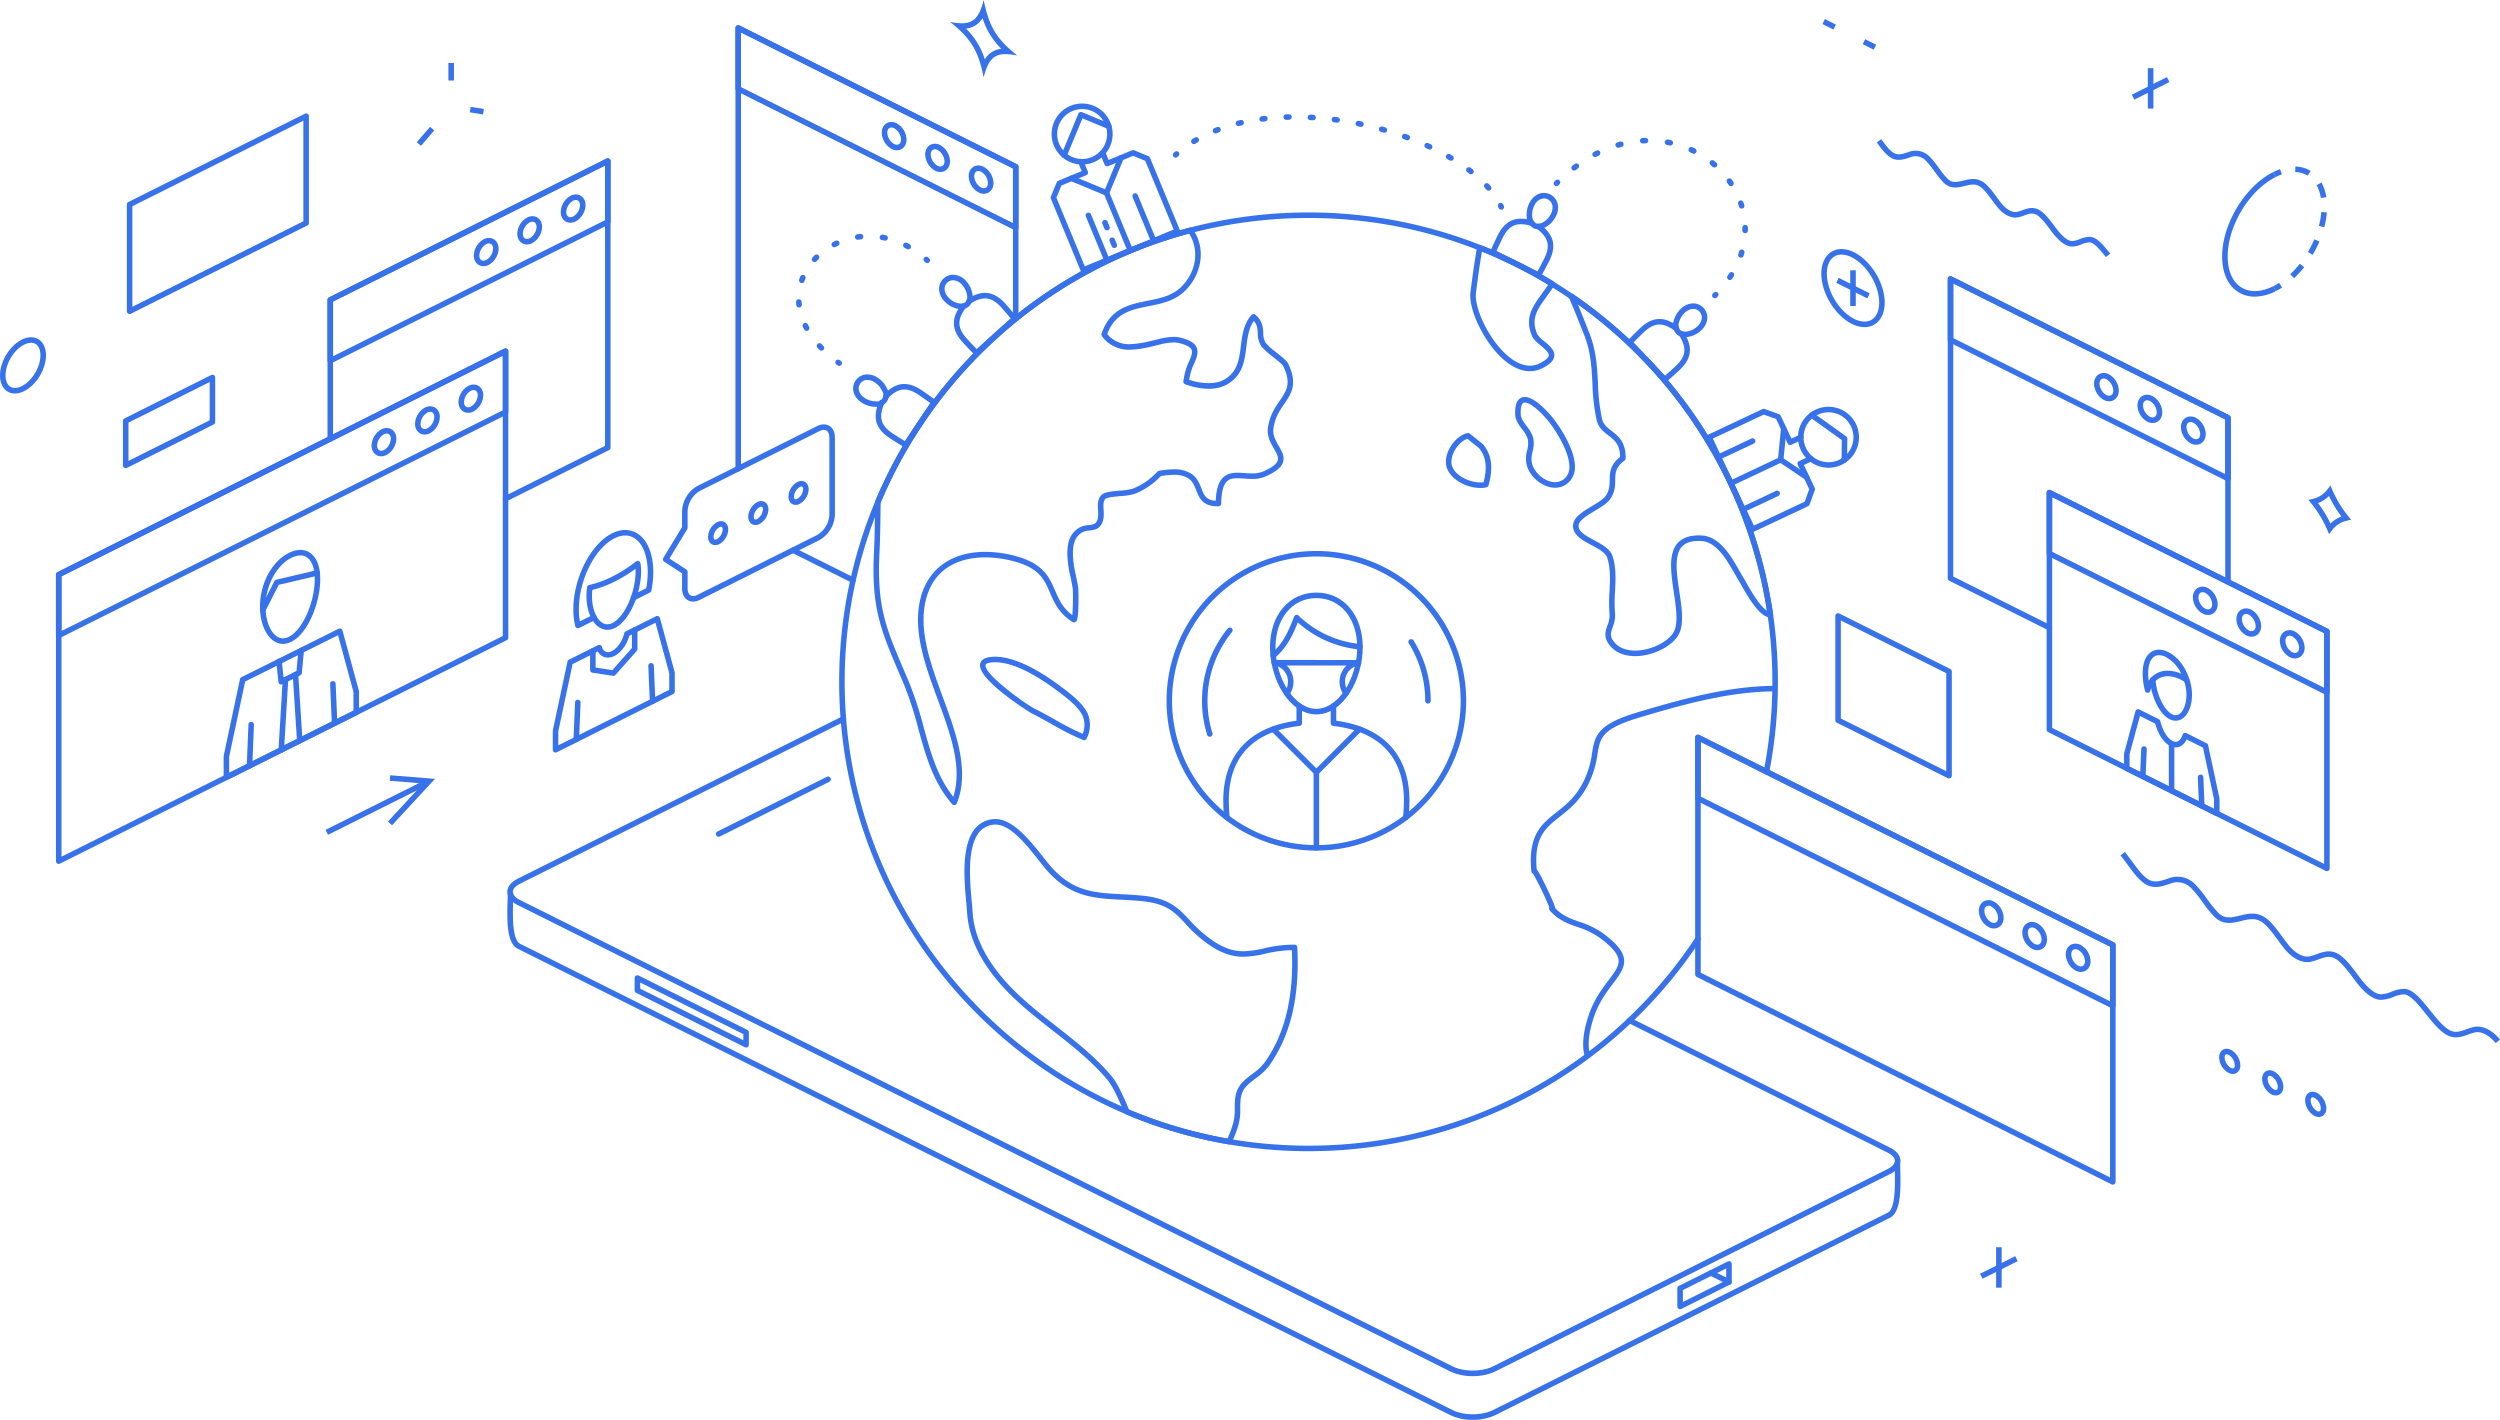 <svg xmlns="http://www.w3.org/2000/svg" width="1032.688" height="586.495" viewBox="0 0 1032.688 586.495">
  <g id="Group_9858" data-name="Group 9858" transform="translate(-6096.609 -2068.729)">
    <g id="Group_9817" data-name="Group 9817" transform="translate(6119.72 2079.129)">
      <g id="Group_9673" data-name="Group 9673" transform="translate(186.445 285.415)">
        <g id="Group_9667" data-name="Group 9667">
          <g id="Group_9665" data-name="Group 9665">
            <path id="Path_21679" data-name="Path 21679" d="M7123.212,3227.568a21.476,21.476,0,0,1-9.369-1.97L6728.7,3032.985c-2.773-1.387-4.3-3.324-4.3-5.454s1.529-4.068,4.3-5.455l134.011-67.02a1.146,1.146,0,1,1,1.025,2.051l-134.01,67.02c-1.928.964-3.034,2.2-3.034,3.4s1.106,2.439,3.034,3.4l385.143,192.613c4.6,2.3,12.086,2.3,16.688,0l162.986-81.511c1.929-.964,3.034-2.2,3.034-3.4s-1.105-2.44-3.034-3.4l-107.089-53.557a1.146,1.146,0,0,1,1.026-2.05l107.089,53.556c2.773,1.388,4.3,3.324,4.3,5.455s-1.529,4.067-4.3,5.455l-162.988,81.51A21.47,21.47,0,0,1,7123.212,3227.568Z" transform="translate(-6724.396 -2954.934)" fill="#3772ea"/>
          </g>
          <g id="Group_9666" data-name="Group 9666" transform="translate(0.003 72.507)">
            <path id="Path_21680" data-name="Path 21680" d="M7123.22,3390.325a21.47,21.47,0,0,1-9.369-1.97l-385.144-192.614c-4.73-2.366-4.428-12.318-4.185-20.315.024-.756.046-1.479.063-2.153a1.13,1.13,0,0,1,1.172-1.12,1.146,1.146,0,0,1,1.119,1.172c-.016.68-.037,1.408-.061,2.171-.187,6.166-.5,16.485,2.918,18.195L7114.875,3386.3c4.6,2.3,12.086,2.3,16.688,0l162.986-81.511c3.415-1.708,3.134-11.915,2.946-18.67l-.047-1.825a1.145,1.145,0,0,1,1.119-1.173,1.134,1.134,0,0,1,1.173,1.12l.047,1.815c.228,8.208.51,18.423-4.212,20.784l-162.986,81.512A21.481,21.481,0,0,1,7123.22,3390.325Z" transform="translate(-6724.407 -3172.152)" fill="#3772ea"/>
          </g>
        </g>
        <g id="Group_9668" data-name="Group 9668" transform="translate(86.161 24.942)">
          <path id="Path_21681" data-name="Path 21681" d="M6983.668,3054.55a1.147,1.147,0,0,1-.515-2.172l45.191-22.6a1.146,1.146,0,1,1,1.026,2.05l-45.191,22.6A1.139,1.139,0,0,1,6983.668,3054.55Z" transform="translate(-6982.52 -3029.655)" fill="#3772ea"/>
        </g>
        <g id="Group_9671" data-name="Group 9671" transform="translate(483.304 225.139)">
          <g id="Group_9669" data-name="Group 9669">
            <path id="Path_21682" data-name="Path 21682" d="M8173.431,3649.259a1.148,1.148,0,0,1-1.147-1.146v-7.46a1.147,1.147,0,0,1,.634-1.025l20.192-10.1a1.146,1.146,0,0,1,1.659,1.025v7.461a1.147,1.147,0,0,1-.635,1.026l-20.19,10.1A1.143,1.143,0,0,1,8173.431,3649.259Zm1.146-7.9v4.9l17.9-8.952v-4.9Z" transform="translate(-8172.283 -3629.408)" fill="#3772ea"/>
          </g>
          <g id="Group_9670" data-name="Group 9670" transform="translate(12.733 3.73)">
            <path id="Path_21683" data-name="Path 21683" d="M8219.033,3646.605a1.132,1.132,0,0,1-.512-.121l-7.459-3.73a1.147,1.147,0,0,1,1.027-2.051l7.457,3.73a1.146,1.146,0,0,1-.514,2.172Z" transform="translate(-8210.43 -3640.582)" fill="#3772ea"/>
          </g>
        </g>
        <g id="Group_9672" data-name="Group 9672" transform="translate(52.591 107.035)">
          <path id="Path_21684" data-name="Path 21684" d="M6928,3305.443a1.154,1.154,0,0,1-.514-.121l-44.9-22.455a1.147,1.147,0,0,1-.635-1.025v-5.1a1.147,1.147,0,0,1,1.66-1.025l44.9,22.455a1.147,1.147,0,0,1,.634,1.025v5.1a1.147,1.147,0,0,1-1.146,1.147Zm-43.753-24.31,42.606,21.308V3299.9l-42.606-21.308Z" transform="translate(-6881.95 -3275.591)" fill="#3772ea"/>
        </g>
      </g>
      <g id="Group_9748" data-name="Group 9748" transform="translate(305.717 32.371)">
        <g id="Group_9735" data-name="Group 9735" transform="translate(17.807)">
          <g id="Group_9686" data-name="Group 9686" transform="translate(87.348)">
            <g id="Group_9676" data-name="Group 9676" transform="translate(14.474 37.082)">
              <g id="Group_9674" data-name="Group 9674" transform="translate(0 7.989)">
                <path id="Path_21685" data-name="Path 21685" d="M7448.892,2352.655a1.148,1.148,0,0,1-1.061-.708l-7.64-18.474a1.146,1.146,0,1,1,2.117-.876l7.641,18.473a1.146,1.146,0,0,1-1.058,1.585Z" transform="translate(-7440.104 -2331.888)" fill="#3772ea"/>
              </g>
              <g id="Group_9675" data-name="Group 9675" transform="translate(19.314)">
                <path id="Path_21686" data-name="Path 21686" d="M7506.754,2328.72a1.147,1.147,0,0,1-1.06-.708l-7.643-18.474a1.147,1.147,0,1,1,2.119-.876l7.642,18.473a1.146,1.146,0,0,1-1.059,1.585Z" transform="translate(-7497.964 -2307.953)" fill="#3772ea"/>
              </g>
            </g>
            <g id="Group_9677" data-name="Group 9677" transform="translate(7.438 21.271)">
              <path id="Path_21687" data-name="Path 21687" d="M7434.669,2277.376a1.147,1.147,0,0,1-.439-.088l-14.5-6.013a1.146,1.146,0,1,1,.879-2.118l13.438,5.573,5.572-13.438a1.147,1.147,0,0,1,2.119.878l-6.013,14.5a1.147,1.147,0,0,1-1.06.708Z" transform="translate(-7419.025 -2260.586)" fill="#3772ea"/>
            </g>
            <g id="Group_9678" data-name="Group 9678" transform="translate(21.935 35.768)">
              <path id="Path_21688" data-name="Path 21688" d="M7473.438,2330.091a1.148,1.148,0,0,1-1.06-.708l-9.838-23.783a1.147,1.147,0,0,1,2.119-.876l9.837,23.783a1.146,1.146,0,0,1-1.059,1.585Z" transform="translate(-7462.454 -2304.015)" fill="#3772ea"/>
            </g>
            <g id="Group_9681" data-name="Group 9681" transform="translate(0.427)">
              <g id="Group_9679" data-name="Group 9679">
                <path id="Path_21689" data-name="Path 21689" d="M7410.622,2222.065a12.608,12.608,0,1,1,4.812-.959A12.562,12.562,0,0,1,7410.622,2222.065Zm-.009-22.91a10.307,10.307,0,1,0,9.527,6.369A10.24,10.24,0,0,0,7410.613,2199.155Z" transform="translate(-7398.019 -2196.862)" fill="#3772ea"/>
              </g>
              <g id="Group_9680" data-name="Group 9680" transform="translate(4.027 3.476)">
                <path id="Path_21690" data-name="Path 21690" d="M7411.231,2226.271a1.134,1.134,0,0,1-.438-.088,1.146,1.146,0,0,1-.62-1.5l6.927-16.7a1.147,1.147,0,0,1,1.5-.62l11.49,4.766a1.147,1.147,0,0,1-.88,2.119l-10.431-4.327-6.486,15.642A1.149,1.149,0,0,1,7411.231,2226.271Z" transform="translate(-7410.085 -2207.276)" fill="#3772ea"/>
              </g>
            </g>
            <g id="Group_9682" data-name="Group 9682" transform="translate(0 19.166)">
              <path id="Path_21691" data-name="Path 21691" d="M7410.243,2304.99a1.158,1.158,0,0,1-.44-.087,1.14,1.14,0,0,1-.619-.621l-12.354-29.867a1.157,1.157,0,0,1,0-.877l2.446-5.9a1.149,1.149,0,0,1,.62-.62l9.68-4-1.416-3.423a1.147,1.147,0,1,1,2.119-.876l1.854,4.481a1.146,1.146,0,0,1-.622,1.5l-10.3,4.26-2.082,5.019,11.733,28.368,36.72-15.189-11.735-28.369-5.019-2.082-10.3,4.26a1.144,1.144,0,0,1-1.5-.621l-1.855-4.481a1.147,1.147,0,0,1,2.12-.876l1.415,3.422,9.679-4a1.146,1.146,0,0,1,.878,0l5.9,2.446a1.141,1.141,0,0,1,.62.62l12.354,29.867a1.146,1.146,0,0,1-.619,1.5l-38.838,16.065A1.162,1.162,0,0,1,7410.243,2304.99Z" transform="translate(-7396.742 -2254.279)" fill="#3772ea"/>
            </g>
            <g id="Group_9685" data-name="Group 9685" transform="translate(21.295 48.058)">
              <g id="Group_9683" data-name="Group 9683" transform="translate(3.021 7.304)">
                <path id="Path_21692" data-name="Path 21692" d="M7471.579,2367.049a1.147,1.147,0,0,1-1.06-.709l-.843-2.038a1.147,1.147,0,1,1,2.119-.876l.844,2.038a1.147,1.147,0,0,1-1.061,1.585Z" transform="translate(-7469.588 -2362.717)" fill="#3772ea"/>
              </g>
              <g id="Group_9684" data-name="Group 9684">
                <path id="Path_21693" data-name="Path 21693" d="M7462.527,2345.167a1.146,1.146,0,0,1-1.06-.709l-.843-2.038a1.147,1.147,0,1,1,2.12-.876l.842,2.038a1.146,1.146,0,0,1-.623,1.5A1.128,1.128,0,0,1,7462.527,2345.167Z" transform="translate(-7460.537 -2340.834)" fill="#3772ea"/>
              </g>
            </g>
          </g>
          <g id="Group_9696" data-name="Group 9696" transform="translate(358.246 125.255)">
            <g id="Group_9689" data-name="Group 9689" transform="translate(3.864 13.032)">
              <g id="Group_9687" data-name="Group 9687">
                <path id="Path_21694" data-name="Path 21694" d="M8221.02,2620.044a1.147,1.147,0,0,1-.488-2.184l14.029-6.608a1.147,1.147,0,1,1,.977,2.075l-14.029,6.608A1.137,1.137,0,0,1,8221.02,2620.044Z" transform="translate(-8219.872 -2611.144)" fill="#3772ea"/>
              </g>
              <g id="Group_9688" data-name="Group 9688" transform="translate(10.179 21.614)">
                <path id="Path_21695" data-name="Path 21695" d="M8251.515,2684.794a1.147,1.147,0,0,1-.489-2.185l14.029-6.607a1.147,1.147,0,1,1,.979,2.075L8252,2684.685A1.139,1.139,0,0,1,8251.515,2684.794Z" transform="translate(-8250.367 -2675.894)" fill="#3772ea"/>
              </g>
            </g>
            <g id="Group_9690" data-name="Group 9690" transform="translate(29.536 7.896)">
              <path id="Path_21696" data-name="Path 21696" d="M8308.639,2618.129a1.146,1.146,0,0,1-.642-.2l-10.709-7.223a1.14,1.14,0,0,1-.5-1.061l1.254-12.858a1.147,1.147,0,0,1,2.283.223l-1.19,12.178,10.146,6.84a1.147,1.147,0,0,1-.643,2.1Z" transform="translate(-8296.782 -2595.756)" fill="#3772ea"/>
            </g>
            <g id="Group_9691" data-name="Group 9691" transform="translate(8.954 20.754)">
              <path id="Path_21697" data-name="Path 21697" d="M8236.268,2646.261a1.147,1.147,0,0,1-.49-2.184l20.582-9.693a1.147,1.147,0,1,1,.979,2.074l-20.582,9.693A1.142,1.142,0,0,1,8236.268,2646.261Z" transform="translate(-8235.12 -2634.276)" fill="#3772ea"/>
            </g>
            <g id="Group_9694" data-name="Group 9694" transform="translate(37.824)">
              <g id="Group_9692" data-name="Group 9692">
                <path id="Path_21698" data-name="Path 21698" d="M8334.224,2597.3a12.658,12.658,0,0,1-11.406-7.234,12.6,12.6,0,0,1,11.392-17.968,12.6,12.6,0,0,1,5.374,24A12.491,12.491,0,0,1,8334.224,2597.3Zm-.015-22.91a10.308,10.308,0,0,0-9.315,14.7,10.351,10.351,0,0,0,9.33,5.918,10.207,10.207,0,0,0,4.383-.985,10.308,10.308,0,0,0-4.4-19.632Z" transform="translate(-8321.61 -2572.101)" fill="#3772ea"/>
              </g>
              <g id="Group_9693" data-name="Group 9693" transform="translate(4.551 2.317)">
                <path id="Path_21699" data-name="Path 21699" d="M8349.848,2599.871h-.012a1.146,1.146,0,0,1-1.135-1.157l.08-8.235-13.057-9.356a1.146,1.146,0,0,1,1.334-1.864l13.543,9.7a1.153,1.153,0,0,1,.479.943l-.086,8.83A1.146,1.146,0,0,1,8349.848,2599.871Z" transform="translate(-8335.246 -2579.043)" fill="#3772ea"/>
              </g>
            </g>
            <g id="Group_9695" data-name="Group 9695" transform="translate(0 0.847)">
              <path id="Path_21700" data-name="Path 21700" d="M8227.35,2625.543a1.134,1.134,0,0,1-.387-.068,1.147,1.147,0,0,1-.65-.59l-17.906-38.025a1.147,1.147,0,0,1,.549-1.525l22.482-10.588a1.145,1.145,0,0,1,.877-.041l6.006,2.161a1.139,1.139,0,0,1,.648.59l4.463,9.476,3.352-1.578a1.147,1.147,0,0,1,.979,2.075l-4.387,2.066a1.152,1.152,0,0,1-1.529-.549l-4.746-10.083-5.115-1.84-21.014,9.9,16.93,35.95,21.014-9.9,1.84-5.114-4.75-10.083a1.151,1.151,0,0,1,.549-1.526l4.389-2.067a1.147,1.147,0,0,1,.977,2.075l-3.352,1.578,4.467,9.477a1.153,1.153,0,0,1,.039.876l-2.162,6.007a1.14,1.14,0,0,1-.59.65l-22.48,10.587A1.154,1.154,0,0,1,8227.35,2625.543Z" transform="translate(-8208.297 -2574.639)" fill="#3772ea"/>
            </g>
          </g>
          <g id="Group_9699" data-name="Group 9699" transform="translate(41.267 70.705)">
            <g id="Group_9697" data-name="Group 9697">
              <path id="Path_21701" data-name="Path 21701" d="M7267.748,2422.914a9.964,9.964,0,0,1-6.935-3.369,7.561,7.561,0,0,1-2.121-4.951,5.844,5.844,0,0,1,5.816-5.912,7.365,7.365,0,0,1,5.395,2.651,10.618,10.618,0,0,1,2.583,5.314,5.465,5.465,0,0,1-1.434,5.1A4.831,4.831,0,0,1,7267.748,2422.914Zm-3.239-11.939a3.552,3.552,0,0,0-3.524,3.59,5.318,5.318,0,0,0,1.531,3.442,7.694,7.694,0,0,0,5.232,2.613,2.554,2.554,0,0,0,1.768-.579,3.347,3.347,0,0,0,.707-3.037,8.268,8.268,0,0,0-2.021-4.134A5.117,5.117,0,0,0,7264.509,2410.975Z" transform="translate(-7258.692 -2408.682)" fill="#3772ea"/>
            </g>
            <g id="Group_9698" data-name="Group 9698" transform="translate(6.121 7.51)">
              <path id="Path_21702" data-name="Path 21702" d="M7286.448,2457.074a1.141,1.141,0,0,1-.726-.259c-.895-.732-4.576-4.7-5.127-5.312-5.783-6.4-3.476-11.456-.454-15.555a1.147,1.147,0,0,1,1.847,1.361c-3.087,4.187-4.111,7.765.308,12.658.719.795,2.947,3.177,4.169,4.4l14.026-12.668c-1.094-1.342-3.239-3.8-3.956-4.595-4.419-4.892-8.083-4.235-12.562-1.59a1.147,1.147,0,1,1-1.166-1.975c4.385-2.59,9.647-4.373,15.429,2.027.55.608,4.12,4.665,4.765,5.64a1.146,1.146,0,0,1-.187,1.483l-15.6,14.088A1.139,1.139,0,0,1,7286.448,2457.074Z" transform="translate(-7277.031 -2431.182)" fill="#3772ea"/>
            </g>
          </g>
          <g id="Group_9710" data-name="Group 9710" transform="translate(0 44.983)">
            <g id="Group_9709" data-name="Group 9709">
              <g id="Group_9708" data-name="Group 9708">
                <g id="Group_9700" data-name="Group 9700" transform="translate(301.244 33.428)">
                  <path id="Path_21703" data-name="Path 21703" d="M8065.1,2581.616h0c-4.506,0-8.11-1.5-10.423-4.333-2.779-3.414-1.888-5.945-1.024-8.393a10.59,10.59,0,0,0,.852-4.833,62.047,62.047,0,0,1,0-9.257c.232-4.781.475-9.725-.986-13.905-.719-2.055-3.641-3.623-6.465-5.141-3.815-2.049-8.14-4.371-7.575-8.6.415-3.1,4.187-5.367,7.835-7.558,2.261-1.357,4.6-2.76,5.521-4.065,1.672-2.364,1.706-4.455,1.743-6.67.05-3.048.1-6.2,4.306-9.535-.073-5.193-2.4-6.986-4.863-8.881-2.016-1.551-4.1-3.156-4.868-6.452a83.526,83.526,0,0,1-1.708-14.983c-.357-6.927-.694-13.468-3.595-20.5-.161-.386-.44-1.1-.808-2.04-1.174-3-3.358-8.578-5.405-13.085a1.147,1.147,0,0,1,1.69-1.421,194.3,194.3,0,0,1,82.711,132.191,1.106,1.106,0,0,1,.067.386,1.118,1.118,0,0,1-1.158,1.146c-.035,0-.071,0-.107,0-4.169-.353-8.249-6.96-12.071-13.7-.493-.871-.933-1.644-1.3-2.259-.453-.75-.926-1.574-1.422-2.44-3.117-5.44-7.389-12.89-13.572-13.217-3.921-.207-6.581.6-8.189,2.469-3.143,3.647-2.024,11.152-.942,18.409,1.1,7.356,2.133,14.305-.739,18.514C8079.43,2578.112,8071.907,2581.616,8065.1,2581.616Zm-23.74-145.435c1.52,3.588,2.944,7.229,3.815,9.455.361.923.635,1.623.791,2,3.052,7.394,3.415,14.44,3.766,21.255a81.926,81.926,0,0,0,1.652,14.582c.581,2.5,2.18,3.73,4.032,5.155,2.747,2.115,5.862,4.512,5.758,11.28a1.147,1.147,0,0,1-.462.9c-3.756,2.8-3.794,5.133-3.844,8.089-.039,2.35-.082,5.014-2.164,7.956-1.2,1.7-3.637,3.16-6.213,4.706-3.035,1.822-6.474,3.888-6.741,5.9-.331,2.471,2.315,4.09,6.387,6.277,3.211,1.725,6.53,3.507,7.546,6.4,1.607,4.6,1.355,9.774,1.109,14.775a59.75,59.75,0,0,0-.009,8.909,12.6,12.6,0,0,1-.969,5.831c-.8,2.268-1.328,3.766.64,6.181,2.352,2.883,6,3.488,8.645,3.489h0c6.017,0,12.872-3.14,15.607-7.149,2.366-3.467,1.349-10.287.365-16.884-1.158-7.769-2.355-15.8,1.473-20.245,1.885-2.187,4.845-3.3,8.8-3.3.4,0,.818.011,1.25.034,7.431.392,12.061,8.469,15.44,14.366.487.851.951,1.66,1.4,2.4.377.628.827,1.418,1.333,2.31,2.077,3.662,5.683,10.021,8.756,11.968A192,192,0,0,0,8041.359,2436.181Z" transform="translate(-8037.532 -2431.766)" fill="#3772ea"/>
                </g>
                <g id="Group_9701" data-name="Group 9701">
                  <path id="Path_21704" data-name="Path 21704" d="M7328.952,2719.4c-106.911,0-193.889-86.979-193.889-193.89s86.978-193.889,193.889-193.889,193.89,86.978,193.89,193.889a195.4,195.4,0,0,1-3.595,37.353,1.146,1.146,0,0,1-1.62.814,1.163,1.163,0,0,1-.643-1.26,192.927,192.927,0,0,0,3.51-32.972c-17.018.365-33.217,4.3-55.2,10.922-15.258,4.6-15.87,8.292-16.982,15a38.675,38.675,0,0,1-4.735,14.214c-3.2,5.611-7.23,8.8-10.788,11.606-5.982,4.727-10.73,8.478-9.58,21.756a29.217,29.217,0,0,1,2.583,4.564c1.337,2.639,2.841,5.823,3.83,8.111a16.446,16.446,0,0,1,1.257,3.436c3.006,3.134,6.383,4.329,9.949,5.59a34.636,34.636,0,0,1,9.607,4.649c5.632,4.125,8.353,7.391,8.824,10.59.523,3.565-1.712,6.526-4.542,10.274-2.672,3.539-6,7.943-8.062,14.342-1.763,5.466-2.349,10.026-1.75,13.589a192.362,192.362,0,0,0,43.943-46.984,1.147,1.147,0,1,1,1.914,1.265A193.6,193.6,0,0,1,7328.952,2719.4Zm0-385.487c-105.646,0-191.6,85.95-191.6,191.6s85.95,191.6,191.6,191.6a191.229,191.229,0,0,0,113.928-37.5c-1-4.115-.464-9.43,1.595-15.813,2.183-6.768,5.639-11.344,8.415-15.02,2.6-3.45,4.486-5.943,4.1-8.559-.368-2.507-2.883-5.391-7.912-9.073a32.747,32.747,0,0,0-9.017-4.338c-3.9-1.38-7.932-2.807-11.471-6.855a.022.022,0,0,0,0-.006,1.148,1.148,0,0,1-.175-1.24,127.072,127.072,0,0,0-6.681-13.9,1.148,1.148,0,0,1-.741-.961v0c-1.493-15.071,4.273-19.628,10.378-24.451,3.56-2.812,7.239-5.719,10.218-10.943a36.194,36.194,0,0,0,4.464-13.454c1.181-7.114,1.959-11.812,18.582-16.821,22.216-6.692,38.6-10.664,55.91-11.021q.006-.82.007-1.64C7520.549,2419.864,7434.6,2333.914,7328.952,2333.914Z" transform="translate(-7135.063 -2331.621)" fill="#3772ea"/>
                </g>
                <g id="Group_9702" data-name="Group 9702" transform="translate(51.755 250.58)">
                  <path id="Path_21705" data-name="Path 21705" d="M7399.422,3216.716a1.2,1.2,0,0,1-.2-.017,192.791,192.791,0,0,1-42.448-12.424,1.141,1.141,0,0,1-.607-.608c-2.132-5.025-4.547-10.721-7.187-13.85-6.5-7.7-14.591-14.031-22.418-20.158-8.183-6.4-16.641-13.026-23.325-21.227-7.514-9.22-11.455-18.223-12.041-27.525-.074-1.147-.2-2.523-.339-4.061-.771-8.446-1.934-21.21,2.3-28.65a10.978,10.978,0,0,1,8.977-5.852c7.536-.667,15,8.7,20.355,15.488,1.429,1.81,2.776,3.518,3.9,4.742,8.948,9.751,17.6,10.2,28.558,10.778,2.852.149,5.8.3,8.963.626,10.821,1.1,14.677,5.22,19.14,9.987a53.033,53.033,0,0,0,10,8.812c4.314,2.86,8.109,4.135,12.3,4.134a41.383,41.383,0,0,0,8.562-1.213,50.685,50.685,0,0,1,12.578-1.5,1.147,1.147,0,0,1,1.114,1.088c1.042,20.535-2.8,36.595-11.746,49.1a25.5,25.5,0,0,1-5.378,4.982c-2.218,1.7-4.313,3.3-5.288,5.229-1.133,2.241-1.137,4.575-1.142,7.046a24.362,24.362,0,0,1-.643,6.589,48.043,48.043,0,0,1-2.952,7.833A1.147,1.147,0,0,1,7399.422,3216.716Zm-41.323-14.373a190.491,190.491,0,0,0,40.653,11.945,45.016,45.016,0,0,0,2.442-6.659,22.543,22.543,0,0,0,.563-6c.006-2.63.012-5.35,1.39-8.075,1.211-2.4,3.614-4.239,5.94-6.017a23.787,23.787,0,0,0,4.9-4.5c8.478-11.848,12.2-27.091,11.373-46.573a51.534,51.534,0,0,0-10.977,1.466,43.079,43.079,0,0,1-9.037,1.263c-4.607,0-8.918-1.435-13.568-4.516a55.06,55.06,0,0,1-10.4-9.156c-4.488-4.794-7.73-8.258-17.7-9.273-3.108-.317-6.027-.47-8.851-.617-11.024-.578-20.544-1.076-30.128-11.517-1.18-1.287-2.556-3.028-4.011-4.872-5.035-6.378-11.946-15.187-18.353-14.624a8.691,8.691,0,0,0-7.187,4.7c-3.876,6.813-2.752,19.146-2.009,27.308.143,1.561.27,2.959.344,4.124.558,8.807,4.329,17.385,11.53,26.22,6.521,8,14.878,14.544,22.96,20.871,7.92,6.2,16.108,12.608,22.757,20.483C7353.336,3191.418,7355.445,3196.094,7358.1,3202.344Z" transform="translate(-7290.108 -3082.311)" fill="#3772ea"/>
                </g>
                <g id="Group_9703" data-name="Group 9703" transform="translate(58.176 183.524)">
                  <path id="Path_21706" data-name="Path 21706" d="M7352.361,2915.916a1.134,1.134,0,0,1-.418-.08,111.407,111.407,0,0,1-12.92-6.534c-2.77-1.551-5.638-3.154-8.344-4.482-.229-.111-22.4-13.76-21.292-20.341.191-1.128,1.074-2.553,4.208-2.937a16.773,16.773,0,0,1,2.025-.12c8.76,0,19.26,6.455,26.526,11.87l.454.339c3.9,2.9,9.248,6.88,11.318,11.448a12.446,12.446,0,0,1-.532,10.2A1.148,1.148,0,0,1,7352.361,2915.916Zm-36.74-32.2a14.5,14.5,0,0,0-1.748.1c-.78.1-2.109.358-2.225,1.042-.655,3.882,17.027,16.422,20.041,17.9,2.763,1.355,5.655,2.973,8.454,4.539a122.989,122.989,0,0,0,11.616,5.985,9.812,9.812,0,0,0,.069-7.263c-1.824-4.025-6.895-7.8-10.595-10.552l-.458-.34C7333.789,2889.924,7323.753,2883.716,7315.621,2883.716Z" transform="translate(-7309.347 -2881.423)" fill="#3772ea"/>
                </g>
                <g id="Group_9704" data-name="Group 9704" transform="translate(279.236 76.232)">
                  <path id="Path_21707" data-name="Path 21707" d="M7988.073,2597.487h0c-4.553,0-9.522-3.612-11.313-8.222a11.488,11.488,0,0,1-.205-7.233,10.01,10.01,0,0,0,.243-4.675,12.441,12.441,0,0,0-2.3-3.981c-1.36-1.84-2.764-3.742-2.869-5.936-.149-3.122.325-5.213,1.451-6.394a3.383,3.383,0,0,1,2.515-1.048c4.646,0,11.054,7.969,11.769,8.877,3.35,4.26,9,13.275,8.935,20.037a8.523,8.523,0,0,1-1.9,5.589A8.093,8.093,0,0,1,7988.073,2597.487Zm-12.481-35.2a1.092,1.092,0,0,0-.855.338c-.372.39-.972,1.519-.819,4.7.071,1.5,1.213,3.046,2.423,4.683a14.177,14.177,0,0,1,2.688,4.811,11.979,11.979,0,0,1-.233,5.69c-.421,1.952-.784,3.638.1,5.919,1.448,3.727,5.564,6.76,9.176,6.76h0a5.789,5.789,0,0,0,4.577-2.175,6.3,6.3,0,0,0,1.351-4.129c.061-6.139-5.5-14.849-8.442-18.6C7982.506,2566.415,7977.975,2562.291,7975.592,2562.291Z" transform="translate(-7971.599 -2559.998)" fill="#3772ea"/>
                </g>
                <g id="Group_9705" data-name="Group 9705" transform="translate(250.622 91.103)">
                  <path id="Path_21708" data-name="Path 21708" d="M7900.149,2627.265h0c-6.351,0-13.791-4.321-14.242-10.1-.408-5.235,3.985-11.469,8.868-12.585a1.15,1.15,0,0,1,.973.222l5.359,4.287a1.1,1.1,0,0,1,.169.165c4.559,5.521,3.574,11.958,2.207,16.949a1.15,1.15,0,0,1-.868.818A11.84,11.84,0,0,1,7900.149,2627.265Zm-5.377-20.309c-3.577,1.19-6.886,6.13-6.581,10.028.351,4.5,6.716,7.988,11.956,7.988h0a10.29,10.29,0,0,0,1.306-.081c1.6-6.267,1.025-10.517-1.876-14.09Z" transform="translate(-7885.878 -2604.549)" fill="#3772ea"/>
                </g>
                <g id="Group_9706" data-name="Group 9706" transform="translate(260.683 13.399)">
                  <path id="Path_21709" data-name="Path 21709" d="M7940.662,2423.951h0c-5.757,0-10.777-4.3-13.977-7.916-6.469-7.3-11.321-18.539-10.594-24.534.835-6.877,1.762-13.2,2.754-18.791a1.146,1.146,0,0,1,1.55-.867,193.716,193.716,0,0,1,30.055,15.019,1.147,1.147,0,0,1,.358,1.608c-.772,1.174-1.637,2.427-2.642,3.832l-.736,1.022c-3.751,5.2-6.461,8.95-3.719,15.327a10.952,10.952,0,0,0,2.844,2.891c2.1,1.732,4.474,3.7,4.179,6.185-.222,1.864-1.836,3.471-5.087,5.055A11.266,11.266,0,0,1,7940.662,2423.951Zm-19.8-49.453c-.894,5.2-1.73,11.008-2.494,17.28-.575,4.746,3.4,15.251,10.035,22.737,2.885,3.259,7.355,7.143,12.26,7.143h0a9.012,9.012,0,0,0,3.979-.937c2.345-1.145,3.7-2.3,3.813-3.265.147-1.248-1.717-2.787-3.363-4.146-1.493-1.235-2.906-2.4-3.488-3.753-3.255-7.571.092-12.207,3.967-17.575l.729-1.015c.712-.993,1.349-1.907,1.933-2.77A191.487,191.487,0,0,0,7920.859,2374.5Z" transform="translate(-7916.018 -2371.763)" fill="#3772ea"/>
                </g>
                <g id="Group_9707" data-name="Group 9707" transform="translate(14.181 6.26)">
                  <path id="Path_21710" data-name="Path 21710" d="M7210.915,2588.948a1.143,1.143,0,0,1-.865-.4c-7.9-9.126-10.847-19.8-13.964-31.1a147.67,147.67,0,0,0-5.928-18.3c-.753-1.787-1.478-3.484-2.171-5.11-7.341-17.2-11.383-26.678-10.253-49.509.284-5.745.354-11.118.42-16.315q.031-2.3.064-4.543a1.152,1.152,0,0,1,.089-.424,195,195,0,0,1,129.777-112.844,1.145,1.145,0,0,1,1.212.428c5.471,7.406,4.329,18.059-2.711,25.332-4.334,4.475-9.965,5.6-15.411,6.681-7.078,1.41-13.775,2.744-17.052,11.484a11.312,11.312,0,0,0,9.264,4.206,42.459,42.459,0,0,0,9.163-1.445l1.006-.231c.438-.1.879-.205,1.321-.311a28.54,28.54,0,0,1,6.592-1.035,12.185,12.185,0,0,1,3.031.362c3.646.924,5.644,2.117,6.475,3.868,1.025,2.162,0,4.733-1.248,7.4a23.593,23.593,0,0,0-1.768,6.1c5.319,1.8,10.982,1.846,14.275.035,5.718-3.146,6.368-8.4,7.058-13.962.554-4.487,1.129-9.126,4.384-12.828a1.147,1.147,0,0,1,1.593-.126c2.992,2.476,3.154,5.176,3.3,7.559a7.276,7.276,0,0,0,1.107,4.234,30.937,30.937,0,0,0,4.407,3.9c2.6,2.058,4.21,3.386,4.74,4.475,4.088,8.388,1.324,12.427-1.6,16.7-1.891,2.762-3.845,5.618-4.47,10.108-.38,2.734.93,5.008,2.2,7.209,1.238,2.152,2.52,4.377,1.751,6.746-.688,2.127-2.93,3.979-7.054,5.829a13.732,13.732,0,0,1-5.774,1.078h0c-1.113,0-2.2-.077-3.256-.151-.976-.069-1.9-.133-2.766-.133-3.541,0-6.487.788-6.671,10.471a1.149,1.149,0,0,1-1.12,1.125l-.405,0c-6.178,0-7.568-3.514-8.795-6.616-.812-2.05-1.578-3.986-3.653-5.171a10.95,10.95,0,0,0-5.523-1.224,37.155,37.155,0,0,0-5.443.513,29.961,29.961,0,0,1-10.718,7.323,25.524,25.524,0,0,1-6,.958c-2.151.2-5.4.493-6.091,1.076-1.029.873-.937,2.548-.831,4.488.133,2.439.282,5.2-1.83,7.275-1.013.992-2.559,1.192-4.054,1.385a8.175,8.175,0,0,0-2.854.691c-3.266,1.934-3.937,4.995-3.942,9a44.309,44.309,0,0,0,1.257,8.971c.362,1.724.736,3.507.984,5.272.015.108.426,12.124-.824,13.563a1.393,1.393,0,0,1-.953.444,1.246,1.246,0,0,1-.677-.2c-5.6-3.6-7.456-7.9-9.248-12.047-2.34-5.421-4.361-10.1-14.59-12.892a46.35,46.35,0,0,0-12.152-1.72c-7.53,0-20.729,2.281-24.533,17.563-3.143,12.625,2.025,26.665,7.024,40.243,5.476,14.873,11.137,30.252,5.775,43.815a1.144,1.144,0,0,1-.873.709A1.123,1.123,0,0,1,7210.915,2588.948Zm-30.408-125.009q-.034,2.134-.059,4.314c-.067,5.217-.138,10.612-.424,16.4-1.1,22.3,2.631,31.056,10.072,48.5.694,1.629,1.42,3.329,2.175,5.119a149.355,149.355,0,0,1,6.025,18.576c2.869,10.4,5.589,20.26,12.214,28.67,3.867-12.272-1.155-25.912-6.457-40.313-5.118-13.9-10.41-28.281-7.1-41.589,3.054-12.267,12.807-19.3,26.759-19.3a48.617,48.617,0,0,1,12.756,1.8c11.293,3.081,13.732,8.731,16.092,14.195,1.58,3.658,3.077,7.131,7.134,10.162a103.545,103.545,0,0,0,.191-10.7c-.237-1.683-.6-3.427-.957-5.114a46.085,46.085,0,0,1-1.307-9.444c.006-4.14.623-8.334,5.069-10.967a9.657,9.657,0,0,1,3.728-.991,5.7,5.7,0,0,0,2.743-.75c1.371-1.344,1.261-3.368,1.145-5.512-.12-2.227-.259-4.751,1.639-6.36,1.156-.982,3.554-1.264,7.364-1.611a25.538,25.538,0,0,0,5.362-.806,27.735,27.735,0,0,0,10.156-7.045,1.16,1.16,0,0,1,.665-.353,41.2,41.2,0,0,1,6.186-.6,13.149,13.149,0,0,1,6.66,1.525c2.773,1.584,3.771,4.1,4.649,6.319,1.121,2.834,1.948,4.925,5.931,5.147.368-8.207,3-11.581,8.928-11.581.949,0,1.909.067,2.927.139s2.063.145,3.1.145h0a11.534,11.534,0,0,0,4.835-.877c3.4-1.523,5.351-3.018,5.813-4.444.454-1.4-.479-3.02-1.559-4.895-1.321-2.3-2.968-5.157-2.477-8.669.7-5.024,2.9-8.245,4.845-11.087,2.865-4.186,4.935-7.211,1.433-14.4-.341-.7-2.516-2.423-4.1-3.682a30.856,30.856,0,0,1-4.816-4.319,9.392,9.392,0,0,1-1.563-5.474c-.111-1.872-.211-3.526-1.621-5.115-2.144,3.021-2.6,6.74-3.088,10.655-.729,5.89-1.483,11.98-8.228,15.691a15.156,15.156,0,0,1-7.361,1.654,28.367,28.367,0,0,1-9.7-1.865,1.146,1.146,0,0,1-.73-1.243,27.346,27.346,0,0,1,2.1-7.655c1.176-2.519,1.8-4.309,1.255-5.446-.5-1.049-2.121-1.909-4.968-2.63a9.9,9.9,0,0,0-2.467-.292,26.808,26.808,0,0,0-6.058.972c-.451.107-.9.214-1.348.316l-1,.23a44.049,44.049,0,0,1-9.676,1.5,13.694,13.694,0,0,1-11.46-5.558,1.151,1.151,0,0,1-.187-1.087c3.62-10.525,11.432-12.081,18.988-13.586,5.334-1.063,10.375-2.067,14.21-6.027,6.831-7.054,6.657-16.1,2.956-21.743A192.721,192.721,0,0,0,7180.507,2463.939Z" transform="translate(-7177.547 -2350.375)" fill="#3772ea"/>
                </g>
              </g>
            </g>
          </g>
          <g id="Group_9713" data-name="Group 9713" transform="translate(325.458 82.55)">
            <g id="Group_9711" data-name="Group 9711" transform="translate(19.013)">
              <path id="Path_21711" data-name="Path 21711" d="M8172.011,2458.136a4.968,4.968,0,0,1-3.729-1.447,5.464,5.464,0,0,1-1.03-5.191,10.613,10.613,0,0,1,2.993-5.1,7.567,7.567,0,0,1,5.116-2.238,5.843,5.843,0,0,1,5.8,6.369,7.562,7.562,0,0,1-2.5,4.768A10.178,10.178,0,0,1,8172.011,2458.136Zm3.351-11.678a5.3,5.3,0,0,0-3.541,1.611,8.262,8.262,0,0,0-2.338,3.962,3.337,3.337,0,0,0,.465,3.083,2.823,2.823,0,0,0,2.063.73,7.924,7.924,0,0,0,5.075-2.208,5.319,5.319,0,0,0,1.8-3.312,3.492,3.492,0,0,0-.957-2.756A3.449,3.449,0,0,0,8175.361,2446.458Z" transform="translate(-8167.031 -2444.165)" fill="#3772ea"/>
            </g>
            <g id="Group_9712" data-name="Group 9712" transform="translate(0 6.444)">
              <path id="Path_21712" data-name="Path 21712" d="M8125.66,2489.584a1.148,1.148,0,0,1-.834-.359l-14.441-15.271a1.146,1.146,0,0,1-.071-1.493c.714-.912,4.6-4.682,5.192-5.248,6.267-5.927,11.372-3.736,15.541-.81a1.147,1.147,0,1,1-1.317,1.877c-4.257-2.989-7.856-3.932-12.647.6-.778.737-3.108,3.019-4.3,4.269l12.987,13.731c1.315-1.124,3.724-3.324,4.5-4.06,4.789-4.53,4.051-8.177,1.3-12.595a1.146,1.146,0,1,1,1.946-1.211c2.69,4.324,4.594,9.544-1.674,15.471-.6.564-4.57,4.227-5.528,4.893A1.145,1.145,0,0,1,8125.66,2489.584Z" transform="translate(-8110.071 -2463.469)" fill="#3772ea"/>
            </g>
          </g>
          <g id="Group_9716" data-name="Group 9716" transform="translate(268.936 36.917)">
            <g id="Group_9714" data-name="Group 9714" transform="translate(15.034)">
              <path id="Path_21713" data-name="Path 21713" d="M7990.585,2322.467a4.411,4.411,0,0,1-1.987-.454,5.47,5.47,0,0,1-2.755-4.519,10.628,10.628,0,0,1,1.058-5.814c1.316-2.644,3.571-4.222,6.035-4.222a5.865,5.865,0,0,1,5.639,4.341,7.561,7.561,0,0,1-.708,5.339C7996.329,2320.225,7993.268,2322.467,7990.585,2322.467Zm2.351-12.717a4.693,4.693,0,0,0-3.982,2.951,8.286,8.286,0,0,0-.833,4.525,3.344,3.344,0,0,0,1.5,2.734,2.145,2.145,0,0,0,.965.213c1.8,0,4.1-1.783,5.227-4.058a5.31,5.31,0,0,0,.548-3.728,3.576,3.576,0,0,0-3.424-2.637Z" transform="translate(-7985.781 -2307.457)" fill="#3772ea"/>
            </g>
            <g id="Group_9715" data-name="Group 9715" transform="translate(0 10.637)">
              <path id="Path_21714" data-name="Path 21714" d="M7960.707,2363.732a1.133,1.133,0,0,1-.51-.12l-18.818-9.364a1.147,1.147,0,0,1-.58-1.378c.359-1.117,2.7-5.982,3.069-6.715,3.843-7.723,9.39-7.422,14.311-6.11a1.146,1.146,0,0,1-.59,2.216c-5.026-1.34-8.731-.985-11.668,4.917-.477.957-1.88,3.9-2.571,5.49l16.92,8.421c.85-1.509,2.352-4.4,2.828-5.362,2.938-5.9.987-9.072-3.113-12.274a1.146,1.146,0,0,1,1.41-1.807c4.016,3.134,7.6,7.379,3.758,15.1-.366.735-2.836,5.541-3.508,6.5A1.145,1.145,0,0,1,7960.707,2363.732Z" transform="translate(-7940.744 -2339.324)" fill="#3772ea"/>
            </g>
          </g>
          <g id="Group_9719" data-name="Group 9719" transform="translate(5.765 111.879)">
            <g id="Group_9717" data-name="Group 9717">
              <path id="Path_21715" data-name="Path 21715" d="M7161.523,2545.434a10.587,10.587,0,0,1-5.717-1.781c-3.409-2.274-4.455-6.067-2.485-9.019a5.8,5.8,0,0,1,4.912-2.6,7.934,7.934,0,0,1,4.369,1.432,10.614,10.614,0,0,1,3.81,4.517,4.958,4.958,0,0,1-4.889,7.454Zm-3.29-11.11a3.5,3.5,0,0,0-3,1.582c-1.252,1.877-.492,4.278,1.851,5.84a8.363,8.363,0,0,0,4.443,1.4,2.721,2.721,0,0,0,2.781-4.26,8.287,8.287,0,0,0-2.973-3.51A5.673,5.673,0,0,0,7158.233,2534.324Z" transform="translate(-7152.332 -2532.031)" fill="#3772ea"/>
            </g>
            <g id="Group_9718" data-name="Group 9718" transform="translate(9.315 3.965)">
              <path id="Path_21716" data-name="Path 21716" d="M7192.654,2570.161a1.137,1.137,0,0,1-.485-.109c-1.059-.495-5.593-3.436-6.274-3.891-7.177-4.786-6.178-10.252-4.256-14.968a1.146,1.146,0,1,1,2.122.865c-1.964,4.817-2.078,8.537,3.405,12.194.892.594,3.637,2.357,5.123,3.243l10.486-15.723c-1.389-1.031-4.069-2.888-4.962-3.483-5.484-3.658-8.875-2.122-12.567,1.541a1.146,1.146,0,1,1-1.614-1.627c3.615-3.587,8.277-6.607,15.454-1.822.686.457,5.147,3.519,6,4.3a1.146,1.146,0,0,1,.181,1.484l-11.661,17.485A1.149,1.149,0,0,1,7192.654,2570.161Z" transform="translate(-7180.239 -2543.91)" fill="#3772ea"/>
            </g>
          </g>
          <g id="Group_9734" data-name="Group 9734" transform="translate(135.234 184.822)">
            <g id="Group_9732" data-name="Group 9732">
              <g id="Group_9729" data-name="Group 9729">
                <g id="Group_9727" data-name="Group 9727" transform="translate(23.433 17.185)">
                  <g id="Group_9720" data-name="Group 9720" transform="translate(19.495 55.271)">
                    <path id="Path_21717" data-name="Path 21717" d="M7687.762,2987.727a1.15,1.15,0,0,1-.812-.336l-17.814-17.814a1.147,1.147,0,0,1,1.622-1.621l17,17,17-17a1.146,1.146,0,0,1,1.62,1.621l-17.813,17.814A1.146,1.146,0,0,1,7687.762,2987.727Z" transform="translate(-7668.8 -2967.619)" fill="#3772ea"/>
                  </g>
                  <g id="Group_9721" data-name="Group 9721" transform="translate(0 45.696)">
                    <path id="Path_21718" data-name="Path 21718" d="M7611.92,2987.316a1.147,1.147,0,0,1-1.139-1.029,69.83,69.83,0,0,1-.383-7.1c0-18.72,10.724-30.409,30.234-33.006v-6.1a1.146,1.146,0,1,1,2.292,0v7.113a1.148,1.148,0,0,1-1.016,1.139c-13.328,1.537-29.218,8.137-29.218,30.854a67.756,67.756,0,0,0,.37,6.866,1.146,1.146,0,0,1-1.023,1.258C7612,2987.313,7611.959,2987.316,7611.92,2987.316Z" transform="translate(-7610.398 -2938.935)" fill="#3772ea"/>
                  </g>
                  <g id="Group_9722" data-name="Group 9722" transform="translate(44.385 45.696)">
                    <path id="Path_21719" data-name="Path 21719" d="M7774.372,2987.316c-.038,0-.079,0-.117-.005a1.147,1.147,0,0,1-1.024-1.258,67.2,67.2,0,0,0,.371-6.866c0-22.717-15.891-29.317-29.22-30.854a1.147,1.147,0,0,1-1.014-1.139v-7.113a1.146,1.146,0,0,1,2.293,0v6.1c19.509,2.6,30.232,14.286,30.232,33.006a69.83,69.83,0,0,1-.383,7.1A1.145,1.145,0,0,1,7774.372,2987.316Z" transform="translate(-7743.368 -2938.935)" fill="#3772ea"/>
                  </g>
                  <g id="Group_9725" data-name="Group 9725" transform="translate(19.298)">
                    <g id="Group_9723" data-name="Group 9723">
                      <path id="Path_21720" data-name="Path 21720" d="M7687.368,2852.359c-11.289,0-19.158-14.616-19.158-27.734,0-13.3,7.879-22.588,19.158-22.588s19.157,9.289,19.157,22.588C7706.525,2837.743,7698.658,2852.359,7687.368,2852.359Zm0-48.029c-9.931,0-16.865,8.345-16.865,20.295,0,13.315,8.039,25.441,16.865,25.441s16.865-12.126,16.865-25.441C7704.233,2812.675,7697.3,2804.331,7687.368,2804.331Z" transform="translate(-7668.21 -2802.037)" fill="#3772ea"/>
                    </g>
                    <g id="Group_9724" data-name="Group 9724" transform="translate(0.177 9.206)">
                      <path id="Path_21721" data-name="Path 21721" d="M7669.888,2847.572a1.145,1.145,0,0,1-.725-2.034c4.66-3.8,7.245-9.537,9.342-15.175a1.148,1.148,0,0,1,1.855-.44,42.6,42.6,0,0,0,25.486,11.726,1.146,1.146,0,1,1-.23,2.281,44.53,44.53,0,0,1-25.56-11.194c-2.115,5.423-4.808,10.8-9.447,14.58A1.135,1.135,0,0,1,7669.888,2847.572Z" transform="translate(-7668.74 -2829.616)" fill="#3772ea"/>
                    </g>
                  </g>
                  <g id="Group_9726" data-name="Group 9726" transform="translate(37.309 73.331)">
                    <path id="Path_21722" data-name="Path 21722" d="M7723.315,3054.984a1.147,1.147,0,0,1-1.146-1.146v-30.968a1.146,1.146,0,0,1,2.293,0v30.968A1.147,1.147,0,0,1,7723.315,3054.984Z" transform="translate(-7722.17 -3021.723)" fill="#3772ea"/>
                  </g>
                </g>
                <g id="Group_9728" data-name="Group 9728">
                  <path id="Path_21723" data-name="Path 21723" d="M7602.084,2874.33a61.888,61.888,0,1,1,61.889-61.889A61.958,61.958,0,0,1,7602.084,2874.33Zm0-121.484a59.6,59.6,0,1,0,59.6,59.6A59.664,59.664,0,0,0,7602.084,2752.846Z" transform="translate(-7540.197 -2750.553)" fill="#3772ea"/>
                </g>
              </g>
              <g id="Group_9730" data-name="Group 9730" transform="translate(99.9 36.411)">
                <path id="Path_21724" data-name="Path 21724" d="M7847.563,2886.257a1.146,1.146,0,0,1-1.146-1.146,44.82,44.82,0,0,0-6.766-23.725,1.147,1.147,0,0,1,1.948-1.212,47.126,47.126,0,0,1,7.109,24.937A1.146,1.146,0,0,1,7847.563,2886.257Z" transform="translate(-7839.478 -2859.634)" fill="#3772ea"/>
              </g>
              <g id="Group_9731" data-name="Group 9731" transform="translate(14.647 31.61)">
                <path id="Path_21725" data-name="Path 21725" d="M7587.295,2890.382a1.147,1.147,0,0,1-1.095-.806,47.329,47.329,0,0,1,8.5-43.905,1.146,1.146,0,1,1,1.776,1.45,45.03,45.03,0,0,0-8.091,41.774,1.146,1.146,0,0,1-1.1,1.487Z" transform="translate(-7584.076 -2845.249)" fill="#3772ea"/>
              </g>
            </g>
            <g id="Group_9733" data-name="Group 9733" transform="translate(43.338 45.01)">
              <path id="Path_21726" data-name="Path 21726" d="M7676.4,2900.4a1.146,1.146,0,0,1-.92-1.828,6.943,6.943,0,0,0,1.354-4.16,6.6,6.6,0,0,0-5.778-6.727,1.146,1.146,0,0,1,.116-2.287h0l34.807.015a1.146,1.146,0,0,1,.136,2.285,6.624,6.624,0,0,0-5.665,6.715,6.949,6.949,0,0,0,1.3,4.082,1.146,1.146,0,1,1-1.862,1.337,9.341,9.341,0,0,1,1.121-12.128l-24.723-.011a9.358,9.358,0,0,1,1.04,12.244A1.145,1.145,0,0,1,7676.4,2900.4Z" transform="translate(-7670.028 -2885.393)" fill="#3772ea"/>
            </g>
          </g>
        </g>
        <g id="Group_9739" data-name="Group 9739" transform="translate(155.62 4.417)">
          <g id="Group_9736" data-name="Group 9736" transform="translate(0 15.267)">
            <path id="Path_21727" data-name="Path 21727" d="M7549.067,2258.5a1.146,1.146,0,0,1-.765-2l.44-.389a1.146,1.146,0,1,1,1.507,1.728l-.418.37A1.147,1.147,0,0,1,7549.067,2258.5Z" transform="translate(-7547.921 -2255.832)" fill="#3772ea"/>
          </g>
          <g id="Group_9737" data-name="Group 9737" transform="translate(7.585)">
            <path id="Path_21728" data-name="Path 21728" d="M7693.53,2241.692a1.144,1.144,0,0,1-.861-.39c-.237-.268-.478-.535-.724-.8a1.147,1.147,0,1,1,1.686-1.555q.388.421.76.844a1.146,1.146,0,0,1-.86,1.9Zm-7.295-6.783a1.136,1.136,0,0,1-.7-.243q-.426-.333-.865-.662a1.147,1.147,0,0,1,1.381-1.831q.453.341.895.686a1.146,1.146,0,0,1-.706,2.051Zm-8.259-5.586a1.151,1.151,0,0,1-.583-.16c-.312-.185-.629-.369-.946-.552a1.147,1.147,0,0,1,1.146-1.988q.488.281.968.565a1.147,1.147,0,0,1-.584,2.134Zm-8.831-4.636a1.149,1.149,0,0,1-.484-.108l-1-.458a1.146,1.146,0,1,1,.947-2.088l1.019.468a1.147,1.147,0,0,1-.486,2.186Zm-97.354-2.248a1.147,1.147,0,0,1-.6-2.127q.483-.293.971-.576a1.146,1.146,0,1,1,1.15,1.983q-.467.272-.931.553A1.145,1.145,0,0,1,7571.791,2222.438Zm88.146-1.584a1.157,1.157,0,0,1-.4-.071l-1.031-.377a1.147,1.147,0,1,1,.777-2.157l1.049.383a1.147,1.147,0,0,1-.4,2.222Zm-79.222-2.834a1.146,1.146,0,0,1-.426-2.212q.523-.208,1.048-.407a1.146,1.146,0,1,1,.813,2.144q-.508.194-1.013.394A1.149,1.149,0,0,1,7580.715,2218.019Zm69.742-.274a1.133,1.133,0,0,1-.318-.045l-1.057-.3a1.147,1.147,0,1,1,.617-2.208l1.074.3a1.146,1.146,0,0,1-.316,2.248Zm-9.679-2.417a1.186,1.186,0,0,1-.24-.025l-1.079-.225a1.147,1.147,0,0,1,.46-2.247l1.1.229a1.147,1.147,0,0,1-.238,2.269ZM7590.2,2215a1.146,1.146,0,0,1-.272-2.26q.543-.134,1.091-.261a1.147,1.147,0,0,1,.518,2.235c-.355.081-.707.166-1.06.253A1.174,1.174,0,0,1,7590.2,2215Zm40.741-1.4a1.044,1.044,0,0,1-.159-.011l-1.09-.146a1.147,1.147,0,1,1,.3-2.274l1.109.149a1.147,1.147,0,0,1-.156,2.282ZM7600,2213.19a1.146,1.146,0,0,1-.144-2.283c.369-.047.74-.093,1.11-.136a1.146,1.146,0,1,1,.265,2.278q-.543.063-1.084.133A1.326,1.326,0,0,1,7600,2213.19Zm21.017-.589-.073,0-1.094-.064a1.146,1.146,0,1,1,.122-2.289l1.116.064a1.147,1.147,0,0,1-.071,2.291Zm-11.077-.185a1.146,1.146,0,0,1-.035-2.292l1.117-.029a1.146,1.146,0,1,1,.048,2.292l-1.095.028Z" transform="translate(-7570.643 -2210.094)" fill="#3772ea"/>
          </g>
          <g id="Group_9738" data-name="Group 9738" transform="translate(134.301 36.635)">
            <path id="Path_21729" data-name="Path 21729" d="M7951.653,2322.654a1.144,1.144,0,0,1-1.043-.669c-.076-.164-.153-.329-.233-.493a1.147,1.147,0,1,1,2.063-1q.13.269.254.539a1.146,1.146,0,0,1-1.041,1.624Z" transform="translate(-7950.262 -2319.844)" fill="#3772ea"/>
          </g>
        </g>
        <g id="Group_9743" data-name="Group 9743" transform="translate(0 53.839)">
          <g id="Group_9740" data-name="Group 9740" transform="translate(16.199 51.906)">
            <path id="Path_21730" data-name="Path 21730" d="M7131.852,2516.286a1.137,1.137,0,0,1-.671-.219l-.471-.343a1.147,1.147,0,0,1,1.357-1.848l.459.335a1.147,1.147,0,0,1-.675,2.075Z" transform="translate(-7130.243 -2513.653)" fill="#3772ea"/>
          </g>
          <g id="Group_9741" data-name="Group 9741">
            <path id="Path_21731" data-name="Path 21731" d="M7092.19,2406.4a1.145,1.145,0,0,1-.824-.349q-.41-.423-.8-.848a1.147,1.147,0,0,1,1.688-1.553q.371.4.761.806a1.147,1.147,0,0,1-.823,1.944Zm-6.1-8.17a1.149,1.149,0,0,1-1.009-.6q-.284-.524-.543-1.049a1.147,1.147,0,0,1,2.058-1.014q.237.484.5.969a1.148,1.148,0,0,1-1.008,1.694Zm-3.128-9.675a1.148,1.148,0,0,1-1.14-1.02q-.064-.6-.1-1.187a1.147,1.147,0,0,1,2.289-.144q.032.536.092,1.078a1.146,1.146,0,0,1-1.014,1.265A1.089,1.089,0,0,1,7082.958,2388.556Zm1.139-10.077a1.165,1.165,0,0,1-.379-.064,1.147,1.147,0,0,1-.7-1.461q.2-.564.421-1.115a1.147,1.147,0,1,1,2.125.862q-.2.5-.381,1.011A1.147,1.147,0,0,1,7084.1,2378.479Zm5.274-8.679a1.146,1.146,0,0,1-.843-1.924q.4-.434.818-.852a1.147,1.147,0,1,1,1.62,1.623q-.385.384-.754.783A1.141,1.141,0,0,1,7089.371,2369.8Zm38.678-5.251a1.134,1.134,0,0,1-.55-.142c-.326-.178-.648-.35-.975-.516a1.147,1.147,0,0,1,1.043-2.042c.345.176.691.36,1.035.549a1.147,1.147,0,0,1-.554,2.151Zm-30.551-.873a1.147,1.147,0,0,1-.523-2.167q.524-.269,1.063-.518a1.146,1.146,0,1,1,.964,2.08q-.5.231-.982.479A1.134,1.134,0,0,1,7097.5,2363.675Zm21.008-2.708a1.118,1.118,0,0,1-.238-.026c-.359-.076-.72-.146-1.077-.209a1.146,1.146,0,0,1,.4-2.258c.386.068.772.143,1.156.224a1.147,1.147,0,0,1-.237,2.268Zm-11.3-.378a1.147,1.147,0,0,1-.164-2.281q.58-.084,1.167-.149a1.147,1.147,0,1,1,.25,2.28q-.545.06-1.086.138A1.1,1.1,0,0,1,7107.2,2360.589Z" transform="translate(-7081.714 -2358.152)" fill="#3772ea"/>
          </g>
          <g id="Group_9742" data-name="Group 9742" transform="translate(52.63 9.402)">
            <path id="Path_21732" data-name="Path 21732" d="M7240.957,2389a1.146,1.146,0,0,1-.772-.3l-.416-.375a1.147,1.147,0,0,1,1.527-1.711l.436.393a1.146,1.146,0,0,1-.774,1.993Z" transform="translate(-7239.386 -2386.318)" fill="#3772ea"/>
          </g>
        </g>
        <g id="Group_9747" data-name="Group 9747" transform="translate(312.957 14.16)">
          <g id="Group_9744" data-name="Group 9744" transform="translate(0 17.262)">
            <path id="Path_21733" data-name="Path 21733" d="M8020.419,2293.7a1.147,1.147,0,0,1-.812-1.958l.413-.411a1.147,1.147,0,1,1,1.608,1.635l-.4.4A1.144,1.144,0,0,1,8020.419,2293.7Z" transform="translate(-8019.272 -2290.998)" fill="#3772ea"/>
          </g>
          <g id="Group_9745" data-name="Group 9745" transform="translate(7.308)">
            <path id="Path_21734" data-name="Path 21734" d="M8106.66,2298.019a1.147,1.147,0,0,1-.954-1.781q.312-.467.6-.936a1.147,1.147,0,1,1,1.944,1.216q-.308.494-.637.989A1.147,1.147,0,0,1,8106.66,2298.019Zm4.544-9.217a1.147,1.147,0,0,1-1.089-1.51q.177-.527.334-1.056a1.146,1.146,0,1,1,2.2.653c-.111.376-.229.752-.354,1.128A1.146,1.146,0,0,1,8111.2,2288.8Zm1.745-10.116h-.019a1.147,1.147,0,0,1-1.129-1.165l0-.5c0-.2,0-.4-.006-.6a1.146,1.146,0,1,1,2.292-.044c0,.215.007.43.007.646l0,.539A1.148,1.148,0,0,1,8112.949,2278.687Zm-1.441-10.158a1.145,1.145,0,0,1-1.095-.81q-.163-.53-.341-1.054a1.146,1.146,0,0,1,2.17-.741c.126.372.248.746.363,1.123a1.146,1.146,0,0,1-1.1,1.482Zm-4.405-9.271a1.143,1.143,0,0,1-.954-.511q-.311-.463-.632-.917a1.146,1.146,0,1,1,1.868-1.328q.343.482.67.973a1.147,1.147,0,0,1-.952,1.783Zm-64.787-6.437a1.147,1.147,0,0,1-.7-2.057q.466-.356.933-.7a1.146,1.146,0,0,1,1.36,1.845c-.3.221-.6.447-.9.676A1.139,1.139,0,0,1,8042.315,2252.821Zm57.98-1.268a1.143,1.143,0,0,1-.751-.281q-.42-.365-.852-.718a1.147,1.147,0,1,1,1.452-1.775q.458.375.9.762a1.146,1.146,0,0,1-.753,2.012Zm-49.318-4.289a1.147,1.147,0,0,1-.533-2.162q.521-.273,1.042-.532a1.146,1.146,0,1,1,1.021,2.052q-.5.248-1,.51A1.139,1.139,0,0,1,8050.977,2247.264Zm40.752-1.4a1.134,1.134,0,0,1-.506-.119c-.335-.165-.669-.324-1.008-.479a1.147,1.147,0,0,1,.961-2.083q.535.245,1.062.506a1.147,1.147,0,0,1-.509,2.175Zm-31.222-2.47a1.147,1.147,0,0,1-.319-2.248c.378-.11.756-.215,1.131-.314a1.146,1.146,0,1,1,.585,2.217q-.536.142-1.074.3A1.152,1.152,0,0,1,8060.507,2243.393Zm21.517-.907a1.163,1.163,0,0,1-.241-.025c-.363-.077-.726-.15-1.092-.218a1.146,1.146,0,1,1,.418-2.254c.385.071.771.148,1.153.23a1.147,1.147,0,0,1-.238,2.268Zm-11.386-.858a1.147,1.147,0,0,1-.064-2.291q.589-.034,1.174-.052a1.146,1.146,0,0,1,.073,2.292q-.555.018-1.114.05Z" transform="translate(-8041.167 -2239.284)" fill="#3772ea"/>
          </g>
          <g id="Group_9746" data-name="Group 9746" transform="translate(65.435 63.578)">
            <path id="Path_21735" data-name="Path 21735" d="M8216.448,2432.451a1.146,1.146,0,0,1-.811-1.957l.4-.4a1.146,1.146,0,0,1,1.637,1.6l-.41.415A1.141,1.141,0,0,1,8216.448,2432.451Z" transform="translate(-8215.302 -2429.75)" fill="#3772ea"/>
          </g>
        </g>
      </g>
      <g id="Group_9754" data-name="Group 9754" transform="translate(280.687 0)">
        <g id="Group_9753" data-name="Group 9753">
          <g id="Group_9749" data-name="Group 9749" transform="translate(22.631 215.717)">
            <path id="Path_21736" data-name="Path 21736" d="M7100.463,2760.823a1.144,1.144,0,0,1-.512-.121l-24.792-12.4a1.146,1.146,0,0,1,1.026-2.05l24.79,12.4a1.146,1.146,0,0,1-.513,2.172Z" transform="translate(-7074.525 -2746.13)" fill="#3772ea"/>
          </g>
          <g id="Group_9750" data-name="Group 9750">
            <path id="Path_21737" data-name="Path 21737" d="M7007.875,2284.215a1.145,1.145,0,0,1-1.146-1.146V2101.031a1.144,1.144,0,0,1,1.657-1.025l114.631,57.328a1.144,1.144,0,0,1,.634,1.025v62.7a1.146,1.146,0,0,1-2.293,0v-61.992l-112.337-56.181v180.183A1.147,1.147,0,0,1,7007.875,2284.215Z" transform="translate(-7006.729 -2099.884)" fill="#3772ea"/>
          </g>
          <g id="Group_9751" data-name="Group 9751">
            <path id="Path_21738" data-name="Path 21738" d="M7122.505,2184.647a1.153,1.153,0,0,1-.514-.12L7007.361,2127.2a1.146,1.146,0,0,1-.632-1.025v-25.142a1.144,1.144,0,0,1,1.657-1.025l114.631,57.328a1.144,1.144,0,0,1,.634,1.025V2183.5a1.145,1.145,0,0,1-1.146,1.146Zm-113.484-59.182,112.337,56.181v-22.579l-112.337-56.181Z" transform="translate(-7006.729 -2099.884)" fill="#3772ea"/>
          </g>
          <g id="Group_9752" data-name="Group 9752" transform="translate(60.423 39.986)">
            <path id="Path_21739" data-name="Path 21739" d="M7245.534,2248.87a2.555,2.555,0,0,1,1.13.3,5.694,5.694,0,0,1,2.835,4.676c0,1.338-.7,2.138-1.706,2.138a2.546,2.546,0,0,1-1.129-.3,5.692,5.692,0,0,1-2.836-4.677c0-1.338.7-2.136,1.706-2.136m0-2.293h0c-2.318,0-4,1.863-4,4.43a7.975,7.975,0,0,0,4.1,6.727,4.809,4.809,0,0,0,2.155.539c2.316,0,4-1.863,4-4.431a7.973,7.973,0,0,0-4.1-6.727,4.8,4.8,0,0,0-2.153-.538Z" transform="translate(-7223.58 -2237.597)" fill="#3772ea"/>
            <path id="Path_21740" data-name="Path 21740" d="M7299.324,2275.771a2.545,2.545,0,0,1,1.129.3,5.691,5.691,0,0,1,2.836,4.677c0,1.338-.7,2.137-1.7,2.137a2.55,2.55,0,0,1-1.132-.3,5.693,5.693,0,0,1-2.834-4.676c0-1.338.7-2.137,1.705-2.137m0-2.293h0c-2.317,0-4,1.864-4,4.43a7.975,7.975,0,0,0,4.1,6.727,4.805,4.805,0,0,0,2.156.538c2.316,0,4-1.863,4-4.43a7.975,7.975,0,0,0-4.1-6.727,4.813,4.813,0,0,0-2.157-.539Z" transform="translate(-7259.415 -2255.519)" fill="#3772ea"/>
            <path id="Path_21741" data-name="Path 21741" d="M7191.742,2221.968a2.548,2.548,0,0,1,1.129.3,5.693,5.693,0,0,1,2.836,4.677c0,1.338-.7,2.137-1.7,2.137a2.547,2.547,0,0,1-1.132-.3,5.691,5.691,0,0,1-2.834-4.676c0-1.339.7-2.137,1.705-2.137m0-2.293h0c-2.317,0-4,1.864-4,4.43a7.978,7.978,0,0,0,4.1,6.727,4.816,4.816,0,0,0,2.158.538c2.315,0,4-1.863,4-4.43a7.979,7.979,0,0,0-4.1-6.727,4.805,4.805,0,0,0-2.155-.539Z" transform="translate(-7187.743 -2219.675)" fill="#3772ea"/>
          </g>
        </g>
      </g>
      <g id="Group_9759" data-name="Group 9759" transform="translate(677.123 293.069)">
        <g id="Group_9758" data-name="Group 9758">
          <g id="Group_9755" data-name="Group 9755">
            <path id="Path_21742" data-name="Path 21742" d="M8366.893,3163.756a1.148,1.148,0,0,1-.514-.122l-171.371-85.7a1.149,1.149,0,0,1-.633-1.025v-97.9a1.147,1.147,0,0,1,1.662-1.025l171.367,85.7a1.146,1.146,0,0,1,.635,1.025v97.9a1.151,1.151,0,0,1-1.146,1.147ZM8196.67,3076.2l169.074,84.556v-95.332l-169.074-84.556Z" transform="translate(-8194.375 -2977.863)" fill="#3772ea"/>
          </g>
          <g id="Group_9756" data-name="Group 9756">
            <path id="Path_21743" data-name="Path 21743" d="M8366.893,3091a1.141,1.141,0,0,1-.514-.121l-171.371-85.7a1.149,1.149,0,0,1-.633-1.025V2979.01a1.147,1.147,0,0,1,1.662-1.025l171.367,85.7a1.146,1.146,0,0,1,.635,1.025v25.141a1.153,1.153,0,0,1-.545.976A1.14,1.14,0,0,1,8366.893,3091Zm-170.223-87.558L8365.744,3088v-22.579l-169.074-84.556Z" transform="translate(-8194.375 -2977.863)" fill="#3772ea"/>
          </g>
          <g id="Group_9757" data-name="Group 9757" transform="translate(117.162 68.362)">
            <path id="Path_21744" data-name="Path 21744" d="M8603.158,3211.857a2.543,2.543,0,0,1,1.131.3,5.7,5.7,0,0,1,2.836,4.676c0,1.338-.7,2.137-1.707,2.137a2.554,2.554,0,0,1-1.129-.3,5.692,5.692,0,0,1-2.836-4.677c0-1.338.7-2.136,1.705-2.136m0-2.293h0c-2.314,0-4,1.863-4,4.429a7.976,7.976,0,0,0,4.1,6.728,4.8,4.8,0,0,0,2.154.539c2.318,0,4-1.863,4-4.43a7.977,7.977,0,0,0-4.1-6.727,4.81,4.81,0,0,0-2.158-.538Z" transform="translate(-8581.207 -3200.584)" fill="#3772ea"/>
            <path id="Path_21745" data-name="Path 21745" d="M8656.951,3238.758a2.545,2.545,0,0,1,1.129.3,5.69,5.69,0,0,1,2.836,4.676c0,1.338-.7,2.137-1.7,2.137a2.55,2.55,0,0,1-1.132-.3,5.7,5.7,0,0,1-2.835-4.677c0-1.337.7-2.136,1.706-2.136m0-2.293h0c-2.316,0-4,1.863-4,4.429a7.977,7.977,0,0,0,4.1,6.728,4.8,4.8,0,0,0,2.156.539c2.314,0,4-1.863,4-4.431a7.975,7.975,0,0,0-4.1-6.727,4.812,4.812,0,0,0-2.156-.538Z" transform="translate(-8617.044 -3218.506)" fill="#3772ea"/>
            <path id="Path_21746" data-name="Path 21746" d="M8549.369,3184.955a2.536,2.536,0,0,1,1.129.3,5.692,5.692,0,0,1,2.836,4.676c0,1.338-.7,2.137-1.7,2.137a2.544,2.544,0,0,1-1.132-.3,5.694,5.694,0,0,1-2.836-4.677c0-1.337.7-2.136,1.707-2.137m0-2.292h0c-2.317,0-4,1.863-4,4.429a7.977,7.977,0,0,0,4.1,6.728,4.8,4.8,0,0,0,2.157.538c2.314,0,4-1.862,4-4.429a7.975,7.975,0,0,0-4.1-6.727,4.8,4.8,0,0,0-2.155-.538Z" transform="translate(-8545.37 -3182.663)" fill="#3772ea"/>
          </g>
        </g>
      </g>
      <g id="Group_9764" data-name="Group 9764" transform="translate(781.446 103.681)">
        <g id="Group_9763" data-name="Group 9763">
          <g id="Group_9760" data-name="Group 9760">
            <path id="Path_21747" data-name="Path 21747" d="M8548.9,2556.849a1.133,1.133,0,0,1-.512-.122l-40.851-20.43a1.142,1.142,0,0,1-.634-1.025V2411.64a1.146,1.146,0,0,1,1.659-1.025l114.629,57.327a1.144,1.144,0,0,1,.634,1.025V2536.8a1.146,1.146,0,1,1-2.292,0v-67.128L8509.2,2413.5v121.068l40.219,20.114a1.147,1.147,0,0,1-.515,2.172Z" transform="translate(-8506.907 -2410.494)" fill="#3772ea"/>
          </g>
          <g id="Group_9761" data-name="Group 9761">
            <path id="Path_21748" data-name="Path 21748" d="M8622.684,2495.257a1.146,1.146,0,0,1-.513-.121l-114.63-57.328a1.142,1.142,0,0,1-.634-1.025V2411.64a1.146,1.146,0,0,1,1.659-1.025l114.629,57.327a1.144,1.144,0,0,1,.634,1.025v25.142a1.145,1.145,0,0,1-1.146,1.146ZM8509.2,2436.074l112.338,56.18v-22.578L8509.2,2413.5Z" transform="translate(-8506.907 -2410.494)" fill="#3772ea"/>
          </g>
          <g id="Group_9762" data-name="Group 9762" transform="translate(60.423 39.986)">
            <path id="Path_21749" data-name="Path 21749" d="M8745.712,2559.48a2.552,2.552,0,0,1,1.13.3,5.691,5.691,0,0,1,2.836,4.676c0,1.338-.7,2.136-1.705,2.136a2.539,2.539,0,0,1-1.131-.3,5.69,5.69,0,0,1-2.836-4.676c0-1.339.7-2.137,1.706-2.137m0-2.294h0c-2.316,0-4,1.864-4,4.431a7.974,7.974,0,0,0,4.1,6.727,4.8,4.8,0,0,0,2.157.539c2.316,0,4-1.863,4-4.43a7.979,7.979,0,0,0-4.1-6.727,4.812,4.812,0,0,0-2.156-.539Z" transform="translate(-8723.758 -2548.206)" fill="#3772ea"/>
            <path id="Path_21750" data-name="Path 21750" d="M8799.5,2586.381a2.543,2.543,0,0,1,1.129.3,5.692,5.692,0,0,1,2.836,4.676c0,1.339-.7,2.137-1.7,2.137a2.549,2.549,0,0,1-1.132-.3,5.691,5.691,0,0,1-2.833-4.677c0-1.338.7-2.136,1.7-2.136m0-2.293h0c-2.317,0-4,1.863-4,4.43a7.978,7.978,0,0,0,4.1,6.727,4.8,4.8,0,0,0,2.157.539c2.316,0,4-1.863,4-4.431a7.977,7.977,0,0,0-4.1-6.727,4.814,4.814,0,0,0-2.155-.538Z" transform="translate(-8759.595 -2566.128)" fill="#3772ea"/>
            <path id="Path_21751" data-name="Path 21751" d="M8691.921,2532.578a2.552,2.552,0,0,1,1.13.3,5.691,5.691,0,0,1,2.836,4.676c0,1.338-.7,2.137-1.705,2.137a2.537,2.537,0,0,1-1.131-.3,5.693,5.693,0,0,1-2.836-4.676c0-1.338.7-2.137,1.706-2.137m0-2.293h0c-2.316,0-4,1.863-4,4.43a7.983,7.983,0,0,0,4.1,6.728,4.809,4.809,0,0,0,2.157.538c2.316,0,4-1.863,4-4.43a7.976,7.976,0,0,0-4.1-6.727,4.8,4.8,0,0,0-2.156-.539Z" transform="translate(-8687.922 -2530.285)" fill="#3772ea"/>
          </g>
        </g>
      </g>
      <g id="Group_9773" data-name="Group 9773" transform="translate(854.274 257.955)">
        <g id="Group_9767" data-name="Group 9767" transform="translate(7.685)">
          <g id="Group_9765" data-name="Group 9765" transform="translate(3.02 11.25)">
            <path id="Path_21752" data-name="Path 21752" d="M8767.78,2924.484a5.53,5.53,0,0,1-2.481-.618c-4.519-2.259-7.687-9.964-8.143-16.108a1.146,1.146,0,1,1,2.286-.169c.448,6.071,3.6,12.586,6.882,14.226a2.749,2.749,0,0,0,2.858-.036c1.823-1.127,3.048-4.339,3.048-7.993a16.985,16.985,0,0,0-1.041-5.873,1.147,1.147,0,1,1,2.153-.79,19.3,19.3,0,0,1,1.183,6.663c0,4.557-1.587,8.367-4.139,9.944A4.918,4.918,0,0,1,8767.78,2924.484Z" transform="translate(-8757.153 -2906.372)" fill="#3772ea"/>
          </g>
          <g id="Group_9766" data-name="Group 9766">
            <path id="Path_21753" data-name="Path 21753" d="M8750.174,2890.5h0a1.145,1.145,0,0,1-1.108-.862,29.254,29.254,0,0,1-.957-7.117c0-7.261,3.481-9.849,6.742-9.849a8.773,8.773,0,0,1,3.9,1.02c3.76,1.88,6.932,5.921,8.517,10.835a1.151,1.151,0,0,1,.141.553,1.122,1.122,0,0,1-1.157,1.147,1.216,1.216,0,0,1-.624-.178,17.7,17.7,0,0,0-3.006-1.541,11.515,11.515,0,0,0-4.15-.852c-3.577,0-6.2,2.182-7.189,5.987A1.146,1.146,0,0,1,8750.174,2890.5Zm4.676-15.536c-2.786,0-4.45,2.824-4.45,7.556a23.549,23.549,0,0,0,.2,3.01,9.106,9.106,0,0,1,7.871-4.168,13.775,13.775,0,0,1,4.981,1.008c.194.075.387.155.579.239a14.8,14.8,0,0,0-6.307-6.867A6.525,6.525,0,0,0,8754.85,2874.962Z" transform="translate(-8748.107 -2872.669)" fill="#3772ea"/>
          </g>
        </g>
        <g id="Group_9772" data-name="Group 9772" transform="translate(0 24.591)">
          <g id="Group_9768" data-name="Group 9768" transform="translate(6.62 15.32)">
            <path id="Path_21754" data-name="Path 21754" d="M8746.065,3005.808h-.051a1.144,1.144,0,0,1-1.095-1.2l.486-11.279a1.146,1.146,0,1,1,2.29.1l-.487,11.28A1.146,1.146,0,0,1,8746.065,3005.808Z" transform="translate(-8744.919 -2992.235)" fill="#3772ea"/>
          </g>
          <g id="Group_9769" data-name="Group 9769" transform="translate(30.48 27.01)">
            <path id="Path_21755" data-name="Path 21755" d="M8818.032,3041.314a1.144,1.144,0,0,1-1.146-1.1l-.487-11.767a1.146,1.146,0,1,1,2.29-.094l.488,11.767a1.147,1.147,0,0,1-1.1,1.192Z" transform="translate(-8816.398 -3027.254)" fill="#3772ea"/>
          </g>
          <g id="Group_9770" data-name="Group 9770">
            <path id="Path_21756" data-name="Path 21756" d="M8763.4,2990.507a1.133,1.133,0,0,1-.512-.122l-37.166-18.586a1.145,1.145,0,0,1-.633-1.025v-6a1.179,1.179,0,0,1,.037-.3l4.674-17.289a1.131,1.131,0,0,1,.637-.747,1.145,1.145,0,0,1,.982.021l8.049,4.039a1.158,1.158,0,0,1,.6.752c.957,3.937,2.961,7.172,5.1,8.242,1.781.891,3.285-.111,4.094-2.6a1.148,1.148,0,0,1,1.605-.671l8.346,4.187a1.146,1.146,0,0,1,.605.785l4.7,21.972a1.23,1.23,0,0,1,.025.24v5.961a1.146,1.146,0,0,1-.543.975A1.158,1.158,0,0,1,8763.4,2990.507Zm-36.018-20.441,34.871,17.439v-3.984l-4.559-21.314-6.738-3.38c-1.012,2.11-2.613,3.294-4.518,3.294a5.125,5.125,0,0,1-2.295-.578c-2.654-1.329-4.992-4.839-6.172-9.231l-6.326-3.174-4.264,15.787Z" transform="translate(-8725.086 -2946.338)" fill="#3772ea"/>
          </g>
          <g id="Group_9771" data-name="Group 9771" transform="translate(18.5 13.073)">
            <path id="Path_21757" data-name="Path 21757" d="M8781.655,3007.264a1.148,1.148,0,0,1-1.147-1.147v-19.469a1.146,1.146,0,0,1,2.293,0v19.469A1.147,1.147,0,0,1,8781.655,3007.264Z" transform="translate(-8780.508 -2985.501)" fill="#3772ea"/>
          </g>
        </g>
      </g>
      <g id="Group_9781" data-name="Group 9781" transform="translate(205.224 208.524)">
        <g id="Group_9776" data-name="Group 9776" transform="translate(8.57 54.993)">
          <g id="Group_9774" data-name="Group 9774" transform="translate(0 15.13)">
            <path id="Path_21758" data-name="Path 21758" d="M6807.477,2952.184h-.049a1.145,1.145,0,0,1-1.1-1.192l.631-15.232a1.119,1.119,0,0,1,1.192-1.1,1.146,1.146,0,0,1,1.1,1.192l-.63,15.232A1.147,1.147,0,0,1,6807.477,2952.184Z" transform="translate(-6806.33 -2934.657)" fill="#3772ea"/>
          </g>
          <g id="Group_9775" data-name="Group 9775" transform="translate(30.886)">
            <path id="Path_21759" data-name="Path 21759" d="M6900.635,2906.226a1.147,1.147,0,0,1-1.146-1.1l-.63-14.6a1.147,1.147,0,1,1,2.291-.1l.63,14.6a1.147,1.147,0,0,1-1.1,1.2Z" transform="translate(-6898.858 -2889.331)" fill="#3772ea"/>
          </g>
        </g>
        <g id="Group_9777" data-name="Group 9777" transform="translate(15.414 40.163)">
          <path id="Path_21760" data-name="Path 21760" d="M6836.474,2865.007a1.18,1.18,0,0,1-.175-.013l-8.492-1.3a1.147,1.147,0,0,1-.974-1.134v-7.9a1.146,1.146,0,1,1,2.292,0v6.911l6.9,1.057,8.089-9.15v-7.433a1.146,1.146,0,1,1,2.292,0v7.868a1.154,1.154,0,0,1-.286.759l-8.792,9.944A1.145,1.145,0,0,1,6836.474,2865.007Z" transform="translate(-6826.833 -2844.903)" fill="#3772ea"/>
        </g>
        <g id="Group_9778" data-name="Group 9778" transform="translate(0 35.511)">
          <path id="Path_21761" data-name="Path 21761" d="M6781.8,2887.391a1.148,1.148,0,0,1-1.146-1.147v-7.768a1.149,1.149,0,0,1,.025-.239l6.046-28.426a1.149,1.149,0,0,1,.609-.788l12.039-6a1.146,1.146,0,0,1,1.614.711,2.62,2.62,0,0,0,2.406,2.178,3.8,3.8,0,0,0,1.678-.449c2.282-1.142,4.374-4.162,5.089-7.345a1.146,1.146,0,0,1,.607-.775l12.547-6.255a1.147,1.147,0,0,1,1.617.725l6.084,22.355a1.082,1.082,0,0,1,.041.3v7.716a1.145,1.145,0,0,1-.634,1.025l-48.109,24.06A1.144,1.144,0,0,1,6781.8,2887.391Zm1.147-8.794v5.793l45.817-22.913v-6.854l-5.679-20.859-10.821,5.394c-.972,3.659-3.4,6.973-6.168,8.355s-5.529.555-6.812-1.884l-10.433,5.2Z" transform="translate(-6780.656 -2830.966)" fill="#3772ea"/>
        </g>
        <g id="Group_9779" data-name="Group 9779" transform="translate(8.489)">
          <path id="Path_21762" data-name="Path 21762" d="M6807.99,2765.172a1.146,1.146,0,0,1-1.113-.87,28.887,28.887,0,0,1-.789-6.93c0-12.9,7.177-26.992,16-31.4,3.7-1.849,7.383-1.847,10.379,0,4.223,2.609,6.644,8.453,6.644,16.031a39.358,39.358,0,0,1-.776,7.634,1.148,1.148,0,0,1-.612.8l-6.243,3.123a1.147,1.147,0,0,1-1.026-2.051l5.737-2.869a36.749,36.749,0,0,0,.629-6.638c0-6.667-2.077-11.931-5.557-14.081-2.329-1.439-5.146-1.406-8.148.1-8.124,4.062-14.73,17.229-14.73,29.353a28.065,28.065,0,0,0,.42,4.967l5.323-2.662a1.146,1.146,0,0,1,1.025,2.05l-6.647,3.326A1.146,1.146,0,0,1,6807.99,2765.172Z" transform="translate(-6806.088 -2724.582)" fill="#3772ea"/>
        </g>
        <g id="Group_9780" data-name="Group 9780" transform="translate(13.913 12.761)">
          <path id="Path_21763" data-name="Path 21763" d="M6830.987,2791.295h0c-4.932,0-8.649-6-8.649-13.953a25.378,25.378,0,0,1,.262-3.627,1.144,1.144,0,0,1,.893-.958,40.871,40.871,0,0,0,9.576-3.5,56.79,56.79,0,0,0,9.739-6.2,1.146,1.146,0,0,1,1.84.709,20.7,20.7,0,0,1,.268,3.433c0,8.474-4.425,20.129-10.774,23.305A7.031,7.031,0,0,1,6830.987,2791.295Zm-6.218-16.479a23.534,23.534,0,0,0-.137,2.525c0,6.538,2.792,11.66,6.354,11.661h0a4.775,4.775,0,0,0,2.128-.549c4.975-2.489,9.508-12.62,9.508-21.255q0-.563-.027-1.1a58.828,58.828,0,0,1-8.5,5.208A44.222,44.222,0,0,1,6824.769,2774.816Z" transform="translate(-6822.337 -2762.811)" fill="#3772ea"/>
        </g>
      </g>
      <g id="Group_9802" data-name="Group 9802" transform="translate(0 54.981)">
        <g id="Group_9786" data-name="Group 9786" transform="translate(112.177)">
          <g id="Group_9785" data-name="Group 9785">
            <g id="Group_9782" data-name="Group 9782">
              <path id="Path_21764" data-name="Path 21764" d="M6575.448,2406.38a1.147,1.147,0,0,1-.515-2.172l41.6-20.806V2267.6l-112.339,56.18v56.692a1.146,1.146,0,1,1-2.292,0v-57.4a1.145,1.145,0,0,1,.633-1.025l114.63-57.328a1.147,1.147,0,0,1,1.66,1.026V2384.11a1.145,1.145,0,0,1-.634,1.025l-42.236,21.123A1.14,1.14,0,0,1,6575.448,2406.38Z" transform="translate(-6501.906 -2264.598)" fill="#3772ea"/>
            </g>
            <g id="Group_9783" data-name="Group 9783">
              <path id="Path_21765" data-name="Path 21765" d="M6503.051,2349.361a1.147,1.147,0,0,1-1.146-1.146v-25.142a1.145,1.145,0,0,1,.633-1.025l114.63-57.328a1.147,1.147,0,0,1,1.66,1.026v25.142a1.146,1.146,0,0,1-.634,1.025l-114.631,57.328A1.134,1.134,0,0,1,6503.051,2349.361Zm1.146-25.581v22.579l112.339-56.181V2267.6Z" transform="translate(-6501.906 -2264.598)" fill="#3772ea"/>
            </g>
            <g id="Group_9784" data-name="Group 9784" transform="translate(60.423 14.936)">
              <path id="Path_21766" data-name="Path 21766" d="M6742.971,2338.538c1,0,1.705.8,1.705,2.136a5.693,5.693,0,0,1-2.836,4.677,2.546,2.546,0,0,1-1.13.3c-1,0-1.7-.8-1.7-2.137a5.689,5.689,0,0,1,2.834-4.676,2.547,2.547,0,0,1,1.131-.3m0-2.293h0a4.81,4.81,0,0,0-2.157.539,7.978,7.978,0,0,0-4.1,6.727c0,2.567,1.682,4.43,4,4.43a4.8,4.8,0,0,0,2.155-.539,7.974,7.974,0,0,0,4.1-6.727c0-2.567-1.681-4.43-4-4.43Z" transform="translate(-6718.756 -2327.266)" fill="#3772ea"/>
              <path id="Path_21767" data-name="Path 21767" d="M6796.761,2311.638c1,0,1.705.8,1.705,2.136a5.694,5.694,0,0,1-2.834,4.677,2.555,2.555,0,0,1-1.131.3c-1,0-1.705-.8-1.705-2.137a5.692,5.692,0,0,1,2.836-4.677,2.543,2.543,0,0,1,1.129-.3m0-2.293h0a4.813,4.813,0,0,0-2.155.537,7.976,7.976,0,0,0-4.1,6.728c0,2.567,1.682,4.43,4,4.43a4.81,4.81,0,0,0,2.155-.538,7.977,7.977,0,0,0,4.1-6.728c0-2.567-1.682-4.43-4-4.43Z" transform="translate(-6754.592 -2309.345)" fill="#3772ea"/>
              <path id="Path_21768" data-name="Path 21768" d="M6689.18,2365.44c1,0,1.7.8,1.7,2.136a5.69,5.69,0,0,1-2.836,4.677,2.543,2.543,0,0,1-1.129.3c-1,0-1.7-.8-1.7-2.137a5.693,5.693,0,0,1,2.833-4.677,2.556,2.556,0,0,1,1.132-.3m0-2.293h0a4.806,4.806,0,0,0-2.156.539,7.978,7.978,0,0,0-4.1,6.727c0,2.567,1.682,4.43,4,4.43a4.8,4.8,0,0,0,2.155-.539,7.975,7.975,0,0,0,4.1-6.727c0-2.567-1.682-4.43-4-4.43Z" transform="translate(-6682.92 -2345.188)" fill="#3772ea"/>
            </g>
          </g>
        </g>
        <g id="Group_9801" data-name="Group 9801" transform="translate(0 78.522)">
          <g id="Group_9791" data-name="Group 9791">
            <g id="Group_9790" data-name="Group 9790">
              <g id="Group_9787" data-name="Group 9787">
                <path id="Path_21769" data-name="Path 21769" d="M6166.992,2712.8a1.147,1.147,0,0,1-1.147-1.146V2593.288a1.148,1.148,0,0,1,.634-1.026l184.572-92.306a1.147,1.147,0,0,1,1.659,1.025v118.366a1.145,1.145,0,0,1-.634,1.026L6167.5,2712.679A1.138,1.138,0,0,1,6166.992,2712.8Zm1.146-118.8v115.8l182.279-91.158v-115.8Z" transform="translate(-6165.845 -2499.835)" fill="#3772ea"/>
              </g>
              <g id="Group_9788" data-name="Group 9788">
                <path id="Path_21770" data-name="Path 21770" d="M6166.992,2619.576a1.147,1.147,0,0,1-1.147-1.146v-25.142a1.148,1.148,0,0,1,.634-1.026l184.572-92.306a1.147,1.147,0,0,1,1.659,1.025v25.142a1.145,1.145,0,0,1-.634,1.026L6167.5,2619.455A1.134,1.134,0,0,1,6166.992,2619.576Zm1.146-25.58v22.579l182.279-91.16v-22.579Z" transform="translate(-6165.845 -2499.835)" fill="#3772ea"/>
              </g>
              <g id="Group_9789" data-name="Group 9789" transform="translate(130.364 14.936)">
                <path id="Path_21771" data-name="Path 21771" d="M6616.442,2573.776c1,0,1.706.8,1.706,2.137a5.692,5.692,0,0,1-2.836,4.677,2.539,2.539,0,0,1-1.131.3c-1,0-1.7-.8-1.7-2.137a5.691,5.691,0,0,1,2.835-4.677,2.548,2.548,0,0,1,1.13-.3m0-2.292h0a4.808,4.808,0,0,0-2.156.538,7.977,7.977,0,0,0-4.1,6.728c0,2.567,1.681,4.43,4,4.43a4.807,4.807,0,0,0,2.157-.539,7.978,7.978,0,0,0,4.1-6.728c0-2.566-1.682-4.429-4-4.429Z" transform="translate(-6592.229 -2562.504)" fill="#3772ea"/>
                <path id="Path_21772" data-name="Path 21772" d="M6670.233,2546.875c1,0,1.7.8,1.7,2.136a5.69,5.69,0,0,1-2.835,4.676,2.543,2.543,0,0,1-1.13.3c-1,0-1.706-.8-1.706-2.137a5.7,5.7,0,0,1,2.836-4.676,2.545,2.545,0,0,1,1.131-.3m0-2.293h0a4.8,4.8,0,0,0-2.156.538,7.977,7.977,0,0,0-4.1,6.727c0,2.567,1.682,4.43,4,4.43a4.814,4.814,0,0,0,2.156-.538,7.979,7.979,0,0,0,4.1-6.727c0-2.567-1.682-4.43-4-4.43Z" transform="translate(-6628.063 -2544.582)" fill="#3772ea"/>
                <path id="Path_21773" data-name="Path 21773" d="M6562.651,2600.677c1,0,1.705.8,1.705,2.137a5.694,5.694,0,0,1-2.836,4.677,2.542,2.542,0,0,1-1.13.3c-1,0-1.7-.8-1.7-2.137a5.692,5.692,0,0,1,2.834-4.676,2.552,2.552,0,0,1,1.131-.3m0-2.293h0a4.8,4.8,0,0,0-2.156.539,7.975,7.975,0,0,0-4.1,6.727c0,2.567,1.68,4.43,4,4.43a4.8,4.8,0,0,0,2.156-.539,7.975,7.975,0,0,0,4.1-6.727c0-2.567-1.682-4.43-4-4.43Z" transform="translate(-6556.393 -2580.425)" fill="#3772ea"/>
              </g>
            </g>
          </g>
          <g id="Group_9800" data-name="Group 9800" transform="translate(69.262 83.243)">
            <g id="Group_9792" data-name="Group 9792" transform="translate(9.553 71.032)">
              <path id="Path_21774" data-name="Path 21774" d="M6403.107,2981.288h-.05a1.145,1.145,0,0,1-1.1-1.192l.7-16.98a1.131,1.131,0,0,1,1.192-1.1,1.147,1.147,0,0,1,1.1,1.193l-.7,16.98A1.147,1.147,0,0,1,6403.107,2981.288Z" transform="translate(-6401.96 -2962.013)" fill="#3772ea"/>
            </g>
            <g id="Group_9793" data-name="Group 9793" transform="translate(43.983 54.166)">
              <path id="Path_21775" data-name="Path 21775" d="M6506.954,2930.054a1.145,1.145,0,0,1-1.143-1.1l-.7-16.277a1.147,1.147,0,0,1,2.291-.1l.7,16.277a1.147,1.147,0,0,1-1.1,1.195Z" transform="translate(-6505.107 -2911.485)" fill="#3772ea"/>
            </g>
            <g id="Group_9794" data-name="Group 9794" transform="translate(0 32.448)">
              <path id="Path_21776" data-name="Path 21776" d="M6374.488,2909.057a1.147,1.147,0,0,1-1.146-1.147v-8.659a1.153,1.153,0,0,1,.025-.239l6.737-31.688a1.146,1.146,0,0,1,.611-.788l40.108-19.995a1.147,1.147,0,0,1,1.618.725l6.783,24.921a1.16,1.16,0,0,1,.039.3v8.6a1.146,1.146,0,0,1-.632,1.025L6375,2908.936A1.143,1.143,0,0,1,6374.488,2909.057Zm1.147-9.686v6.684l51.337-25.674v-7.74l-6.375-23.424-38.364,19.125Z" transform="translate(-6373.341 -2846.421)" fill="#3772ea"/>
            </g>
            <g id="Group_9795" data-name="Group 9795" transform="translate(15.016)">
              <path id="Path_21777" data-name="Path 21777" d="M6427.835,2788.038h0c-5.421,0-9.509-6.631-9.509-15.423,0-9.526,4.909-18.634,11.939-22.149a10.738,10.738,0,0,1,4.779-1.252c3.958,0,8.185,3.177,8.185,12.093,0,9.408-4.9,22.344-11.938,25.862A7.71,7.71,0,0,1,6427.835,2788.038Zm7.21-36.531a8.491,8.491,0,0,0-3.754,1.01c-6.183,3.092-10.671,11.545-10.671,20.1,0,7.362,3.169,13.129,7.215,13.13h0a5.447,5.447,0,0,0,2.431-.626c5.585-2.793,10.672-14.143,10.672-23.812C6440.938,2755.171,6438.735,2751.507,6435.045,2751.507Z" transform="translate(-6418.326 -2749.214)" fill="#3772ea"/>
            </g>
            <g id="Group_9796" data-name="Group 9796" transform="translate(28.551 50.359)">
              <path id="Path_21778" data-name="Path 21778" d="M6461.766,2929.653a1.146,1.146,0,0,1-1.143-1.073l-1.746-27.281a1.146,1.146,0,1,1,2.288-.146l1.746,27.28a1.147,1.147,0,0,1-1.072,1.218Z" transform="translate(-6458.875 -2900.08)" fill="#3772ea"/>
            </g>
            <g id="Group_9797" data-name="Group 9797" transform="translate(22.661 52.431)">
              <path id="Path_21779" data-name="Path 21779" d="M6442.376,2937.606c-.022,0-.047,0-.069,0a1.146,1.146,0,0,1-1.076-1.213l1.745-29.026a1.147,1.147,0,0,1,2.29.137l-1.746,29.026A1.147,1.147,0,0,1,6442.376,2937.606Z" transform="translate(-6441.229 -2906.286)" fill="#3772ea"/>
            </g>
            <g id="Group_9798" data-name="Group 9798" transform="translate(15.052 8.372)">
              <path id="Path_21780" data-name="Path 21780" d="M6419.579,2791.856a1.146,1.146,0,0,1-1.019-1.668l5.795-11.356a1.141,1.141,0,0,1,.76-.595l16.643-3.912a1.147,1.147,0,1,1,.524,2.232l-16.125,3.79-5.555,10.883A1.149,1.149,0,0,1,6419.579,2791.856Z" transform="translate(-6418.435 -2774.294)" fill="#3772ea"/>
            </g>
            <g id="Group_9799" data-name="Group 9799" transform="translate(21.756 40.397)">
              <path id="Path_21781" data-name="Path 21781" d="M6440.544,2885.449a1.149,1.149,0,0,1-1.141-1.026l-.879-8.361a1.146,1.146,0,0,1,2.28-.24l.707,6.715,5.339-2.67.818-8.593a1.146,1.146,0,1,1,2.282.217l-.878,9.226a1.148,1.148,0,0,1-.629.917l-7.387,3.7A1.163,1.163,0,0,1,6440.544,2885.449Z" transform="translate(-6438.519 -2870.236)" fill="#3772ea"/>
            </g>
          </g>
        </g>
      </g>
      <g id="Group_9808" data-name="Group 9808" transform="translate(250.72 164.897)">
        <g id="Group_9806" data-name="Group 9806" transform="translate(18.642 23.378)">
          <g id="Group_9803" data-name="Group 9803" transform="translate(0 16.611)">
            <path id="Path_21782" data-name="Path 21782" d="M6975.771,2723.575c-1.747,0-2.969-1.411-2.969-3.43a7.24,7.24,0,0,1,3.663-6.023,3.853,3.853,0,0,1,1.721-.437c1.748,0,2.969,1.411,2.969,3.43a7.238,7.238,0,0,1-3.664,6.022A3.834,3.834,0,0,1,6975.771,2723.575Zm2.415-7.6a1.626,1.626,0,0,0-.7.2,4.984,4.984,0,0,0-2.4,3.972c0,.425.088,1.137.676,1.137a1.61,1.61,0,0,0,.694-.195,4.983,4.983,0,0,0,2.4-3.972C6978.862,2716.689,6978.773,2715.977,6978.187,2715.977Z" transform="translate(-6972.803 -2713.684)" fill="#3772ea"/>
          </g>
          <g id="Group_9804" data-name="Group 9804" transform="translate(16.607 8.306)">
            <path id="Path_21783" data-name="Path 21783" d="M7025.523,2698.693c-1.749,0-2.969-1.41-2.969-3.43a7.241,7.241,0,0,1,3.663-6.023,3.845,3.845,0,0,1,1.72-.437c1.748,0,2.969,1.41,2.969,3.43a7.241,7.241,0,0,1-3.663,6.023A3.851,3.851,0,0,1,7025.523,2698.693Zm2.414-7.6a1.612,1.612,0,0,0-.694.2,4.986,4.986,0,0,0-2.4,3.972c0,.425.089,1.137.677,1.137a1.629,1.629,0,0,0,.694-.2,4.985,4.985,0,0,0,2.4-3.972C7028.614,2691.808,7028.526,2691.1,7027.938,2691.1Z" transform="translate(-7022.555 -2688.803)" fill="#3772ea"/>
          </g>
          <g id="Group_9805" data-name="Group 9805" transform="translate(33.215)">
            <path id="Path_21784" data-name="Path 21784" d="M7075.274,2673.811c-1.747,0-2.968-1.411-2.968-3.43a7.241,7.241,0,0,1,3.662-6.023,3.852,3.852,0,0,1,1.721-.437c1.747,0,2.969,1.41,2.969,3.43a7.242,7.242,0,0,1-3.664,6.023A3.842,3.842,0,0,1,7075.274,2673.811Zm2.415-7.6a1.616,1.616,0,0,0-.7.2,4.987,4.987,0,0,0-2.4,3.972c0,.425.088,1.137.676,1.137a1.619,1.619,0,0,0,.694-.2,4.983,4.983,0,0,0,2.4-3.972C7078.365,2666.926,7078.277,2666.214,7077.689,2666.214Z" transform="translate(-7072.307 -2663.921)" fill="#3772ea"/>
          </g>
        </g>
        <g id="Group_9807" data-name="Group 9807">
          <path id="Path_21785" data-name="Path 21785" d="M6929.442,2667.089c-2.738,0-4.578-2.189-4.578-5.448v-6.225l-7.386-4.8a1.145,1.145,0,0,1-.357-1.556l7.743-12.773v-6.527a12.544,12.544,0,0,1,6.341-10.439l49.433-24.723a6.249,6.249,0,0,1,2.786-.716c2.74,0,4.58,2.189,4.58,5.448v31.878a12.544,12.544,0,0,1-6.34,10.439l-49.434,24.722A6.243,6.243,0,0,1,6929.442,2667.089Zm-9.785-17.788,6.978,4.531a1.145,1.145,0,0,1,.523.961v6.848c0,1.976.854,3.155,2.284,3.155a3.991,3.991,0,0,0,1.763-.475l49.433-24.722a10.373,10.373,0,0,0,5.073-8.388v-31.878c0-1.976-.854-3.155-2.287-3.155a4,4,0,0,0-1.76.475l-49.434,24.722a10.372,10.372,0,0,0-5.072,8.389v6.847a1.162,1.162,0,0,1-.166.595Z" transform="translate(-6916.954 -2593.885)" fill="#3772ea"/>
        </g>
      </g>
      <g id="Group_9809" data-name="Group 9809" transform="translate(29.275 36.444)">
        <path id="Path_21786" data-name="Path 21786" d="M6254.7,2291.942a1.145,1.145,0,0,1-1.146-1.147v-44.115a1.145,1.145,0,0,1,.635-1.025l72.921-36.469a1.145,1.145,0,0,1,1.659,1.024v44.116a1.147,1.147,0,0,1-.634,1.026l-72.923,36.469A1.139,1.139,0,0,1,6254.7,2291.942Zm1.146-44.553v41.552l70.631-35.322v-41.552Z" transform="translate(-6253.55 -2209.065)" fill="#3772ea"/>
      </g>
      <g id="Group_9810" data-name="Group 9810" transform="translate(735.004 242.904)">
        <path id="Path_21787" data-name="Path 21787" d="M8414.758,2895.84a1.15,1.15,0,0,1-.514-.121l-45.835-22.923a1.146,1.146,0,0,1-.634-1.025v-43.047a1.146,1.146,0,0,1,1.659-1.025l45.837,22.922a1.15,1.15,0,0,1,.634,1.025v43.047a1.146,1.146,0,0,1-1.147,1.146Zm-44.69-24.778,43.543,21.776v-40.484l-43.543-21.776Z" transform="translate(-8367.775 -2827.577)" fill="#3772ea"/>
      </g>
      <g id="Group_9811" data-name="Group 9811" transform="translate(27.672 144.393)">
        <path id="Path_21788" data-name="Path 21788" d="M6249.893,2571.047a1.146,1.146,0,0,1-1.146-1.147v-18.381a1.145,1.145,0,0,1,.633-1.025l35.821-17.915a1.146,1.146,0,0,1,1.66,1.026v18.381a1.148,1.148,0,0,1-.632,1.025l-35.823,17.915A1.136,1.136,0,0,1,6249.893,2571.047Zm1.146-18.819v15.817l33.529-16.768v-15.817Z" transform="translate(-6248.747 -2532.457)" fill="#3772ea"/>
      </g>
      <g id="Group_9816" data-name="Group 9816" transform="translate(822.297 191.948)">
        <g id="Group_9815" data-name="Group 9815">
          <g id="Group_9812" data-name="Group 9812">
            <path id="Path_21789" data-name="Path 21789" d="M8745.066,2832.44a1.156,1.156,0,0,1-.514-.121l-114.629-57.327a1.145,1.145,0,0,1-.634-1.026v-97.9a1.146,1.146,0,0,1,1.658-1.025l114.631,57.327a1.148,1.148,0,0,1,.634,1.026v97.9a1.145,1.145,0,0,1-1.146,1.147Zm-113.484-59.183,112.338,56.181v-95.332l-112.338-56.18Z" transform="translate(-8629.29 -2674.923)" fill="#3772ea"/>
          </g>
          <g id="Group_9813" data-name="Group 9813">
            <path id="Path_21790" data-name="Path 21790" d="M8745.066,2759.686a1.153,1.153,0,0,1-.514-.121l-114.629-57.327a1.144,1.144,0,0,1-.634-1.025V2676.07a1.146,1.146,0,0,1,1.658-1.025l114.631,57.327a1.148,1.148,0,0,1,.634,1.026v25.142a1.145,1.145,0,0,1-1.146,1.146ZM8631.582,2700.5l112.338,56.181v-22.579l-112.338-56.18Z" transform="translate(-8629.29 -2674.923)" fill="#3772ea"/>
          </g>
          <g id="Group_9814" data-name="Group 9814" transform="translate(60.423 39.986)">
            <path id="Path_21791" data-name="Path 21791" d="M8868.095,2823.909a2.548,2.548,0,0,1,1.13.3,5.694,5.694,0,0,1,2.836,4.677c0,1.337-.7,2.137-1.707,2.137a2.548,2.548,0,0,1-1.129-.3,5.691,5.691,0,0,1-2.836-4.677c0-1.337.7-2.137,1.706-2.137m0-2.293h0c-2.317,0-4,1.863-4,4.43a7.973,7.973,0,0,0,4.1,6.728,4.794,4.794,0,0,0,2.154.538c2.317,0,4-1.863,4-4.43a7.971,7.971,0,0,0-4.1-6.727,4.8,4.8,0,0,0-2.154-.539Z" transform="translate(-8846.141 -2812.636)" fill="#3772ea"/>
            <path id="Path_21792" data-name="Path 21792" d="M8921.885,2850.81a2.553,2.553,0,0,1,1.131.3,5.691,5.691,0,0,1,2.834,4.677c0,1.338-.7,2.137-1.705,2.137a2.544,2.544,0,0,1-1.129-.3,5.692,5.692,0,0,1-2.836-4.677c0-1.338.7-2.137,1.705-2.137m0-2.293h0c-2.316,0-4,1.864-4,4.43a7.979,7.979,0,0,0,4.1,6.727,4.808,4.808,0,0,0,2.155.538c2.317,0,4-1.863,4-4.43a7.975,7.975,0,0,0-4.1-6.728,4.8,4.8,0,0,0-2.154-.538Z" transform="translate(-8881.978 -2830.558)" fill="#3772ea"/>
            <path id="Path_21793" data-name="Path 21793" d="M8814.3,2797.008a2.554,2.554,0,0,1,1.133.3,5.693,5.693,0,0,1,2.834,4.676c0,1.338-.7,2.137-1.705,2.137a2.54,2.54,0,0,1-1.129-.3,5.693,5.693,0,0,1-2.836-4.677c0-1.338.7-2.137,1.7-2.137m0-2.293h0c-2.312,0-4,1.864-4,4.43a7.977,7.977,0,0,0,4.1,6.727,4.807,4.807,0,0,0,2.154.538c2.318,0,4-1.863,4-4.43a7.977,7.977,0,0,0-4.1-6.728,4.8,4.8,0,0,0-2.156-.538Z" transform="translate(-8810.305 -2794.715)" fill="#3772ea"/>
          </g>
        </g>
      </g>
    </g>
    <g id="Group_9823" data-name="Group 9823" transform="translate(7014.518 2137.521)">
      <g id="Group_9818" data-name="Group 9818" transform="translate(0 2.258)">
        <path id="Path_21794" data-name="Path 21794" d="M8859.964,2333.065a12.606,12.606,0,0,1-6.719-1.843c-4.356-2.692-6.756-7.939-6.756-14.774,0-13.395,9.487-29.037,21.149-34.868l1.025,2.051c-10.963,5.482-19.882,20.2-19.882,32.817,0,6.01,2.013,10.564,5.668,12.823,3.5,2.163,8.184,1.977,13.188-.527l1.025,2.051A19.6,19.6,0,0,1,8859.964,2333.065Z" transform="translate(-8846.489 -2281.58)" fill="#3772ea"/>
      </g>
      <g id="Group_9822" data-name="Group 9822" transform="translate(21.15 0)">
        <g id="Group_9819" data-name="Group 9819" transform="translate(0 1.076)">
          <path id="Path_21795" data-name="Path 21795" d="M8910.875,2281.271l-1.024-2.051a24.257,24.257,0,0,1,2.769-1.182l.763,2.163A21.8,21.8,0,0,0,8910.875,2281.271Z" transform="translate(-8909.851 -2278.038)" fill="#3772ea"/>
        </g>
        <g id="Group_9820" data-name="Group 9820" transform="translate(6.987)">
          <path id="Path_21796" data-name="Path 21796" d="M8932.347,2320.955l-1.565-1.676a39.283,39.283,0,0,0,3.96-4.316l1.8,1.423A41.579,41.579,0,0,1,8932.347,2320.955Zm7.7-9.669-1.973-1.168a44.4,44.4,0,0,0,2.651-5.244l2.111.894A46.472,46.472,0,0,1,8940.042,2311.286Zm4.791-11.382-2.22-.576a33,33,0,0,0,.979-5.741l2.287.177A35.765,35.765,0,0,1,8944.833,2299.9Zm-1.419-12.069a15.95,15.95,0,0,0-1.749-5.317l2-1.115a18.3,18.3,0,0,1,2.01,6.079Zm-5.424-9.25a10.265,10.265,0,0,0-5.161-1.477l.066-2.292a12.522,12.522,0,0,1,6.295,1.816Z" transform="translate(-8930.781 -2274.816)" fill="#3772ea"/>
        </g>
        <g id="Group_9821" data-name="Group 9821" transform="translate(0 48.065)">
          <path id="Path_21797" data-name="Path 21797" d="M8910.875,2422.218l-1.024-2.051a26.492,26.492,0,0,0,2.385-1.357l1.235,1.931A28.471,28.471,0,0,1,8910.875,2422.218Z" transform="translate(-8909.851 -2418.81)" fill="#3772ea"/>
        </g>
      </g>
    </g>
    <g id="Group_9827" data-name="Group 9827" transform="translate(6848.943 2171.612)">
      <g id="Group_9824" data-name="Group 9824" transform="translate(0 0)">
        <path id="Path_21798" data-name="Path 21798" d="M8368.316,2409.2a11.823,11.823,0,0,1-5.275-1.369c-6.938-3.469-12.584-12.771-12.584-20.736,0-6.073,3.35-10.153,8.333-10.153a11.826,11.826,0,0,1,5.276,1.369c6.939,3.47,12.584,12.772,12.584,20.736C8376.65,2405.123,8373.3,2409.2,8368.316,2409.2Zm-9.526-29.965c-3.724,0-6.038,3.012-6.038,7.86,0,7.183,5.075,15.565,11.314,18.686a9.585,9.585,0,0,0,4.25,1.126c3.726,0,6.039-3.012,6.039-7.86,0-7.183-5.074-15.565-11.314-18.686A9.589,9.589,0,0,0,8358.79,2379.238Z" transform="translate(-8350.457 -2376.945)" fill="#3772ea"/>
      </g>
      <g id="Group_9825" data-name="Group 9825" transform="translate(11.949 8.75)">
        <rect id="Rectangle_3347" data-name="Rectangle 3347" width="2.293" height="14.758" fill="#3772ea"/>
      </g>
      <g id="Group_9826" data-name="Group 9826" transform="translate(6.163 11.893)">
        <rect id="Rectangle_3348" data-name="Rectangle 3348" width="2.293" height="14.355" transform="translate(0 2.051) rotate(-63.43)" fill="#3772ea"/>
      </g>
    </g>
    <g id="Group_9830" data-name="Group 9830" transform="translate(6977.201 2096.882)">
      <g id="Group_9828" data-name="Group 9828" transform="translate(6.631 0)">
        <rect id="Rectangle_3349" data-name="Rectangle 3349" width="2.293" height="16.7" fill="#3772ea"/>
      </g>
      <g id="Group_9829" data-name="Group 9829" transform="translate(0 3.692)">
        <rect id="Rectangle_3350" data-name="Rectangle 3350" width="16.245" height="2.293" transform="matrix(0.894, -0.447, 0.447, 0.894, 0, 7.267)" fill="#3772ea"/>
      </g>
    </g>
    <g id="Group_9833" data-name="Group 9833" transform="translate(6914.521 2583.928)">
      <g id="Group_9831" data-name="Group 9831" transform="translate(6.631 0)">
        <rect id="Rectangle_3351" data-name="Rectangle 3351" width="2.293" height="16.701" fill="#3772ea"/>
      </g>
      <g id="Group_9832" data-name="Group 9832" transform="translate(0 3.692)">
        <rect id="Rectangle_3352" data-name="Rectangle 3352" width="16.245" height="2.293" transform="translate(0 7.265) rotate(-26.565)" fill="#3772ea"/>
      </g>
    </g>
    <g id="Group_9834" data-name="Group 9834" transform="translate(6096.609 2208.044)">
      <path id="Path_21799" data-name="Path 21799" d="M6102.777,2509.32c-3.689,0-6.167-2.989-6.167-7.44,0-5.779,3.945-12.279,8.983-14.8a8.608,8.608,0,0,1,3.841-.993c3.688,0,6.168,2.99,6.168,7.439,0,5.779-3.947,12.279-8.984,14.8A8.612,8.612,0,0,1,6102.777,2509.32Zm6.656-20.938a6.361,6.361,0,0,0-2.815.75c-4.255,2.128-7.716,7.847-7.716,12.748,0,3.174,1.485,5.147,3.875,5.147a6.355,6.355,0,0,0,2.815-.75c4.254-2.128,7.716-7.846,7.716-12.748C6113.308,2490.354,6111.823,2488.382,6109.433,2488.382Z" transform="translate(-6096.609 -2486.089)" fill="#3772ea"/>
    </g>
    <g id="Group_9842" data-name="Group 9842" transform="translate(6268.78 2094.744)">
      <g id="Group_9837" data-name="Group 9837" transform="translate(0 26.374)">
        <g id="Group_9836" data-name="Group 9836" transform="translate(0 0)">
          <g id="Group_9835" data-name="Group 9835">
            <rect id="Rectangle_3353" data-name="Rectangle 3353" width="8.376" height="2.293" transform="matrix(0.652, -0.758, 0.758, 0.652, 0, 6.351)" fill="#3772ea"/>
          </g>
        </g>
      </g>
      <g id="Group_9841" data-name="Group 9841" transform="translate(13.052 0)">
        <g id="Group_9840" data-name="Group 9840">
          <g id="Group_9838" data-name="Group 9838" transform="translate(8.831 18.118)">
            <rect id="Rectangle_3354" data-name="Rectangle 3354" width="2.293" height="5.531" transform="matrix(0.161, -0.987, 0.987, 0.161, 0, 2.263)" fill="#3772ea"/>
          </g>
          <g id="Group_9839" data-name="Group 9839">
            <rect id="Rectangle_3355" data-name="Rectangle 3355" width="2.293" height="7.243" fill="#3772ea"/>
          </g>
        </g>
      </g>
    </g>
    <g id="Group_9843" data-name="Group 9843" transform="translate(7050.134 2269.26)">
      <path id="Path_21800" data-name="Path 21800" d="M8961.749,2689.584l-.778-1.81a46.128,46.128,0,0,0-6.609-10.9l-1.174-1.437,1.81-.407a10.406,10.406,0,0,0,3.4-1.413,10.776,10.776,0,0,0,2.714-2.559l1.188-1.573.781,1.81a46.294,46.294,0,0,0,2.932,5.7,45.8,45.8,0,0,0,3.678,5.208l1.173,1.437-1.81.406a10.362,10.362,0,0,0-3.4,1.413,10.744,10.744,0,0,0-2.717,2.56Zm-4.557-12.821a47.921,47.921,0,0,1,2.8,4.127,48.459,48.459,0,0,1,2.332,4.329,12.768,12.768,0,0,1,2.075-1.691,12.434,12.434,0,0,1,2.448-1.226,47.863,47.863,0,0,1-5.134-8.456,12.777,12.777,0,0,1-2.076,1.689A12.333,12.333,0,0,1,8957.192,2676.763Z" transform="translate(-8953.188 -2669.482)" fill="#3772ea"/>
    </g>
    <g id="Group_9845" data-name="Group 9845" transform="translate(6489.037 2068.729)">
      <g id="Group_9844" data-name="Group 9844" transform="translate(0 0)">
        <path id="Path_21801" data-name="Path 21801" d="M7285.694,2076.194a30.257,30.257,0,0,0,7.763,12.7,8.966,8.966,0,0,0-6.846,4.342,30.26,30.26,0,0,0-7.762-12.7,8.965,8.965,0,0,0,6.845-4.341m.456-7.465c-1.747,6.916-3.985,9.616-9.033,9.616a24.926,24.926,0,0,1-4.871-.585c8.645,6.889,11.677,11.885,13.905,22.938,1.752-6.913,3.988-9.614,9.036-9.614a24.948,24.948,0,0,1,4.872.586c-8.645-6.889-11.677-11.886-13.909-22.94Z" transform="translate(-7272.246 -2068.729)" fill="#3772ea"/>
      </g>
    </g>
    <g id="Group_9848" data-name="Group 9848" transform="translate(6849.395 2076.608)">
      <g id="Group_9846" data-name="Group 9846" transform="translate(16.647 8.325)">
        <rect id="Rectangle_3356" data-name="Rectangle 3356" width="2.293" height="5.077" transform="translate(0 2.051) rotate(-63.429)" fill="#3772ea"/>
      </g>
      <g id="Group_9847" data-name="Group 9847" transform="translate(0 0)">
        <rect id="Rectangle_3357" data-name="Rectangle 3357" width="2.293" height="5.078" transform="translate(0 2.051) rotate(-63.432)" fill="#3772ea"/>
      </g>
    </g>
    <g id="Group_9852" data-name="Group 9852" transform="translate(7013.269 2501.945)">
      <g id="Group_9849" data-name="Group 9849" transform="translate(0 0)">
        <path id="Path_21802" data-name="Path 21802" d="M8848.425,3376.978a4.033,4.033,0,0,1-1.806-.459,7.659,7.659,0,0,1-3.874-6.371c0-2.112,1.273-3.588,3.095-3.588a4.057,4.057,0,0,1,1.806.458,7.661,7.661,0,0,1,3.875,6.371C8851.521,3375.5,8850.245,3376.978,8848.425,3376.978Zm-2.585-8.125c-.724,0-.8.905-.8,1.295a5.338,5.338,0,0,0,2.608,4.32,1.8,1.8,0,0,0,.779.217c.723,0,.8-.905.8-1.3a5.342,5.342,0,0,0-2.606-4.319A1.814,1.814,0,0,0,8845.84,3368.853Z" transform="translate(-8842.745 -3366.56)" fill="#3772ea"/>
      </g>
      <g id="Group_9850" data-name="Group 9850" transform="translate(17.761 8.882)">
        <path id="Path_21803" data-name="Path 21803" d="M8901.634,3403.588a4.037,4.037,0,0,1-1.8-.459,7.657,7.657,0,0,1-3.875-6.371c0-2.113,1.273-3.588,3.1-3.588a4.025,4.025,0,0,1,1.8.459,7.657,7.657,0,0,1,3.875,6.371C8904.729,3402.112,8903.455,3403.588,8901.634,3403.588Zm-2.583-8.125c-.724,0-.8.907-.8,1.3a5.341,5.341,0,0,0,2.607,4.32,1.81,1.81,0,0,0,.779.217c.724,0,.8-.906.8-1.3a5.338,5.338,0,0,0-2.605-4.32A1.807,1.807,0,0,0,8899.051,3395.463Z" transform="translate(-8895.955 -3393.17)" fill="#3772ea"/>
      </g>
      <g id="Group_9851" data-name="Group 9851" transform="translate(35.523 17.765)">
        <path id="Path_21804" data-name="Path 21804" d="M8954.844,3430.2a4.03,4.03,0,0,1-1.8-.458,7.656,7.656,0,0,1-3.875-6.371c0-2.112,1.273-3.588,3.1-3.588a4.03,4.03,0,0,1,1.8.459,7.657,7.657,0,0,1,3.875,6.371C8957.939,3428.725,8956.665,3430.2,8954.844,3430.2Zm-2.582-8.125c-.725,0-.8.906-.8,1.3a5.34,5.34,0,0,0,2.6,4.32,1.821,1.821,0,0,0,.779.217c.724,0,.8-.906.8-1.3a5.335,5.335,0,0,0-2.6-4.319A1.81,1.81,0,0,0,8952.262,3422.075Z" transform="translate(-8949.165 -3419.782)" fill="#3772ea"/>
      </g>
    </g>
    <g id="Group_9853" data-name="Group 9853" transform="translate(6972.537 2420.637)">
      <path id="Path_21805" data-name="Path 21805" d="M8875.708,3201.944c-2.706-3.291-5.988-4.983-8.555-4.419a24.049,24.049,0,0,0-2.854.889c-2.314.829-4.707,1.686-7.445.769-3.513-1.185-6.833-5.319-10.041-9.316-3.148-3.924-6.407-7.982-8.986-8.029a12.06,12.06,0,0,0-4.405,1.051,14.156,14.156,0,0,1-5.289,1.191c-3.88-.094-7.894-4.43-10.582-8.051l-.12-.164c-3.041-4.1-6.183-8.335-9-9.263-1.972-.644-3.792.009-5.9.766a25.187,25.187,0,0,1-3.186.982c-3.458.744-7.5-1.226-10.816-5.271-1.048-1.28-2.054-2.647-3.028-3.969-2.165-2.944-4.214-5.724-6.408-7.183-2.772-1.839-5.605-1.144-8.6-.407-3.452.848-7.364,1.808-10.937-1.7a49.508,49.508,0,0,1-4.945-6.089,47.191,47.191,0,0,0-4.74-5.841,7.855,7.855,0,0,0-8.508-1.839l-.122.042c-3.254,1.134-6.939,2.418-10.582-.029-2.511-1.691-4.656-4.606-6.927-7.692-.973-1.32-1.979-2.685-3.006-3.937l1.771-1.456c1.066,1.3,2.092,2.689,3.08,4.034,2.15,2.921,4.181,5.68,6.361,7.148,2.69,1.808,5.535.816,8.548-.233l.122-.042a10.123,10.123,0,0,1,10.863,2.363,48.706,48.706,0,0,1,4.99,6.131,48.037,48.037,0,0,0,4.7,5.8c2.661,2.614,5.5,1.917,8.784,1.109,3.189-.783,6.806-1.671,10.419.724,2.531,1.685,4.694,4.623,6.984,7.734.956,1.3,1.946,2.641,2.956,3.875,2.72,3.317,6,5.036,8.559,4.483a23.508,23.508,0,0,0,2.9-.9c2.295-.823,4.669-1.674,7.388-.786,3.514,1.154,6.729,5.488,10.131,10.076l.121.164c3.317,4.472,6.523,7.069,8.794,7.124a12.021,12.021,0,0,0,4.438-1.049,13.952,13.952,0,0,1,5.24-1.194c3.656.067,7.1,4.351,10.736,8.886,3,3.741,6.107,7.609,8.983,8.579,1.984.663,3.817.006,5.943-.754a25.694,25.694,0,0,1,3.131-.97c3.475-.762,7.512,1.183,10.819,5.2Z" transform="translate(-8720.719 -3122.977)" fill="#3772ea"/>
    </g>
    <g id="Group_9854" data-name="Group 9854" transform="translate(6871.861 2126.217)">
      <path id="Path_21806" data-name="Path 21806" d="M8513.756,2289.664c-2.275-2.837-4.849-6.043-6.708-6.078a9.119,9.119,0,0,0-3.285.792,10.876,10.876,0,0,1-4.162.931c-3.086-.075-6.237-3.463-8.335-6.292l-.095-.129c-2.311-3.113-4.7-6.333-6.783-7.018-1.427-.465-2.786.021-4.36.585a19.481,19.481,0,0,1-2.481.765c-2.751.595-5.958-.954-8.569-4.141-.811-.989-1.586-2.042-2.334-3.06-1.652-2.241-3.211-4.359-4.855-5.454-2.034-1.349-4.058-.851-6.4-.277-2.721.667-5.8,1.424-8.652-1.375a38.1,38.1,0,0,1-3.826-4.71,36.33,36.33,0,0,0-3.613-4.453,5.782,5.782,0,0,0-6.263-1.352c-2.651.923-5.549,1.933-8.457-.021-1.967-1.325-3.629-3.581-5.387-5.97l-.072-.1,1.846-1.36.072.1c1.638,2.225,3.185,4.325,4.82,5.427,1.954,1.313,3.98.607,6.328-.209a8.078,8.078,0,0,1,8.715,1.844,37.615,37.615,0,0,1,3.862,4.743,36.46,36.46,0,0,0,3.582,4.426c1.845,1.812,3.669,1.478,6.5.784,2.5-.615,5.342-1.311,8.215.594,1.982,1.32,3.656,3.6,5.434,6,.729.994,1.487,2.023,2.262,2.967,2.024,2.471,4.443,3.756,6.312,3.353a17.519,17.519,0,0,0,2.192-.682c1.8-.647,3.671-1.317,5.846-.605,2.78.913,5.273,4.273,7.912,7.831l.1.129c2.5,3.37,4.886,5.325,6.548,5.365a9.217,9.217,0,0,0,3.311-.789,10.734,10.734,0,0,1,4.12-.934c2.936.053,5.615,3.391,8.452,6.925Z" transform="translate(-8419.117 -2240.95)" fill="#3772ea"/>
    </g>
    <g id="Group_9857" data-name="Group 9857" transform="translate(6231.077 2388.972)">
      <g id="Group_9855" data-name="Group 9855" transform="translate(0 1.408)">
        <rect id="Rectangle_3358" data-name="Rectangle 3358" width="47.261" height="2.293" transform="matrix(0.894, -0.447, 0.447, 0.894, 0, 21.14)" fill="#3772ea"/>
      </g>
      <g id="Group_9856" data-name="Group 9856" transform="translate(25.787)">
        <path id="Path_21807" data-name="Path 21807" d="M6578.387,3048.777l-1.683-1.558,14.548-15.714-13.8-1.1.183-2.286,18.509,1.479Z" transform="translate(-6576.705 -3028.116)" fill="#3772ea"/>
      </g>
    </g>
  </g>
</svg>
